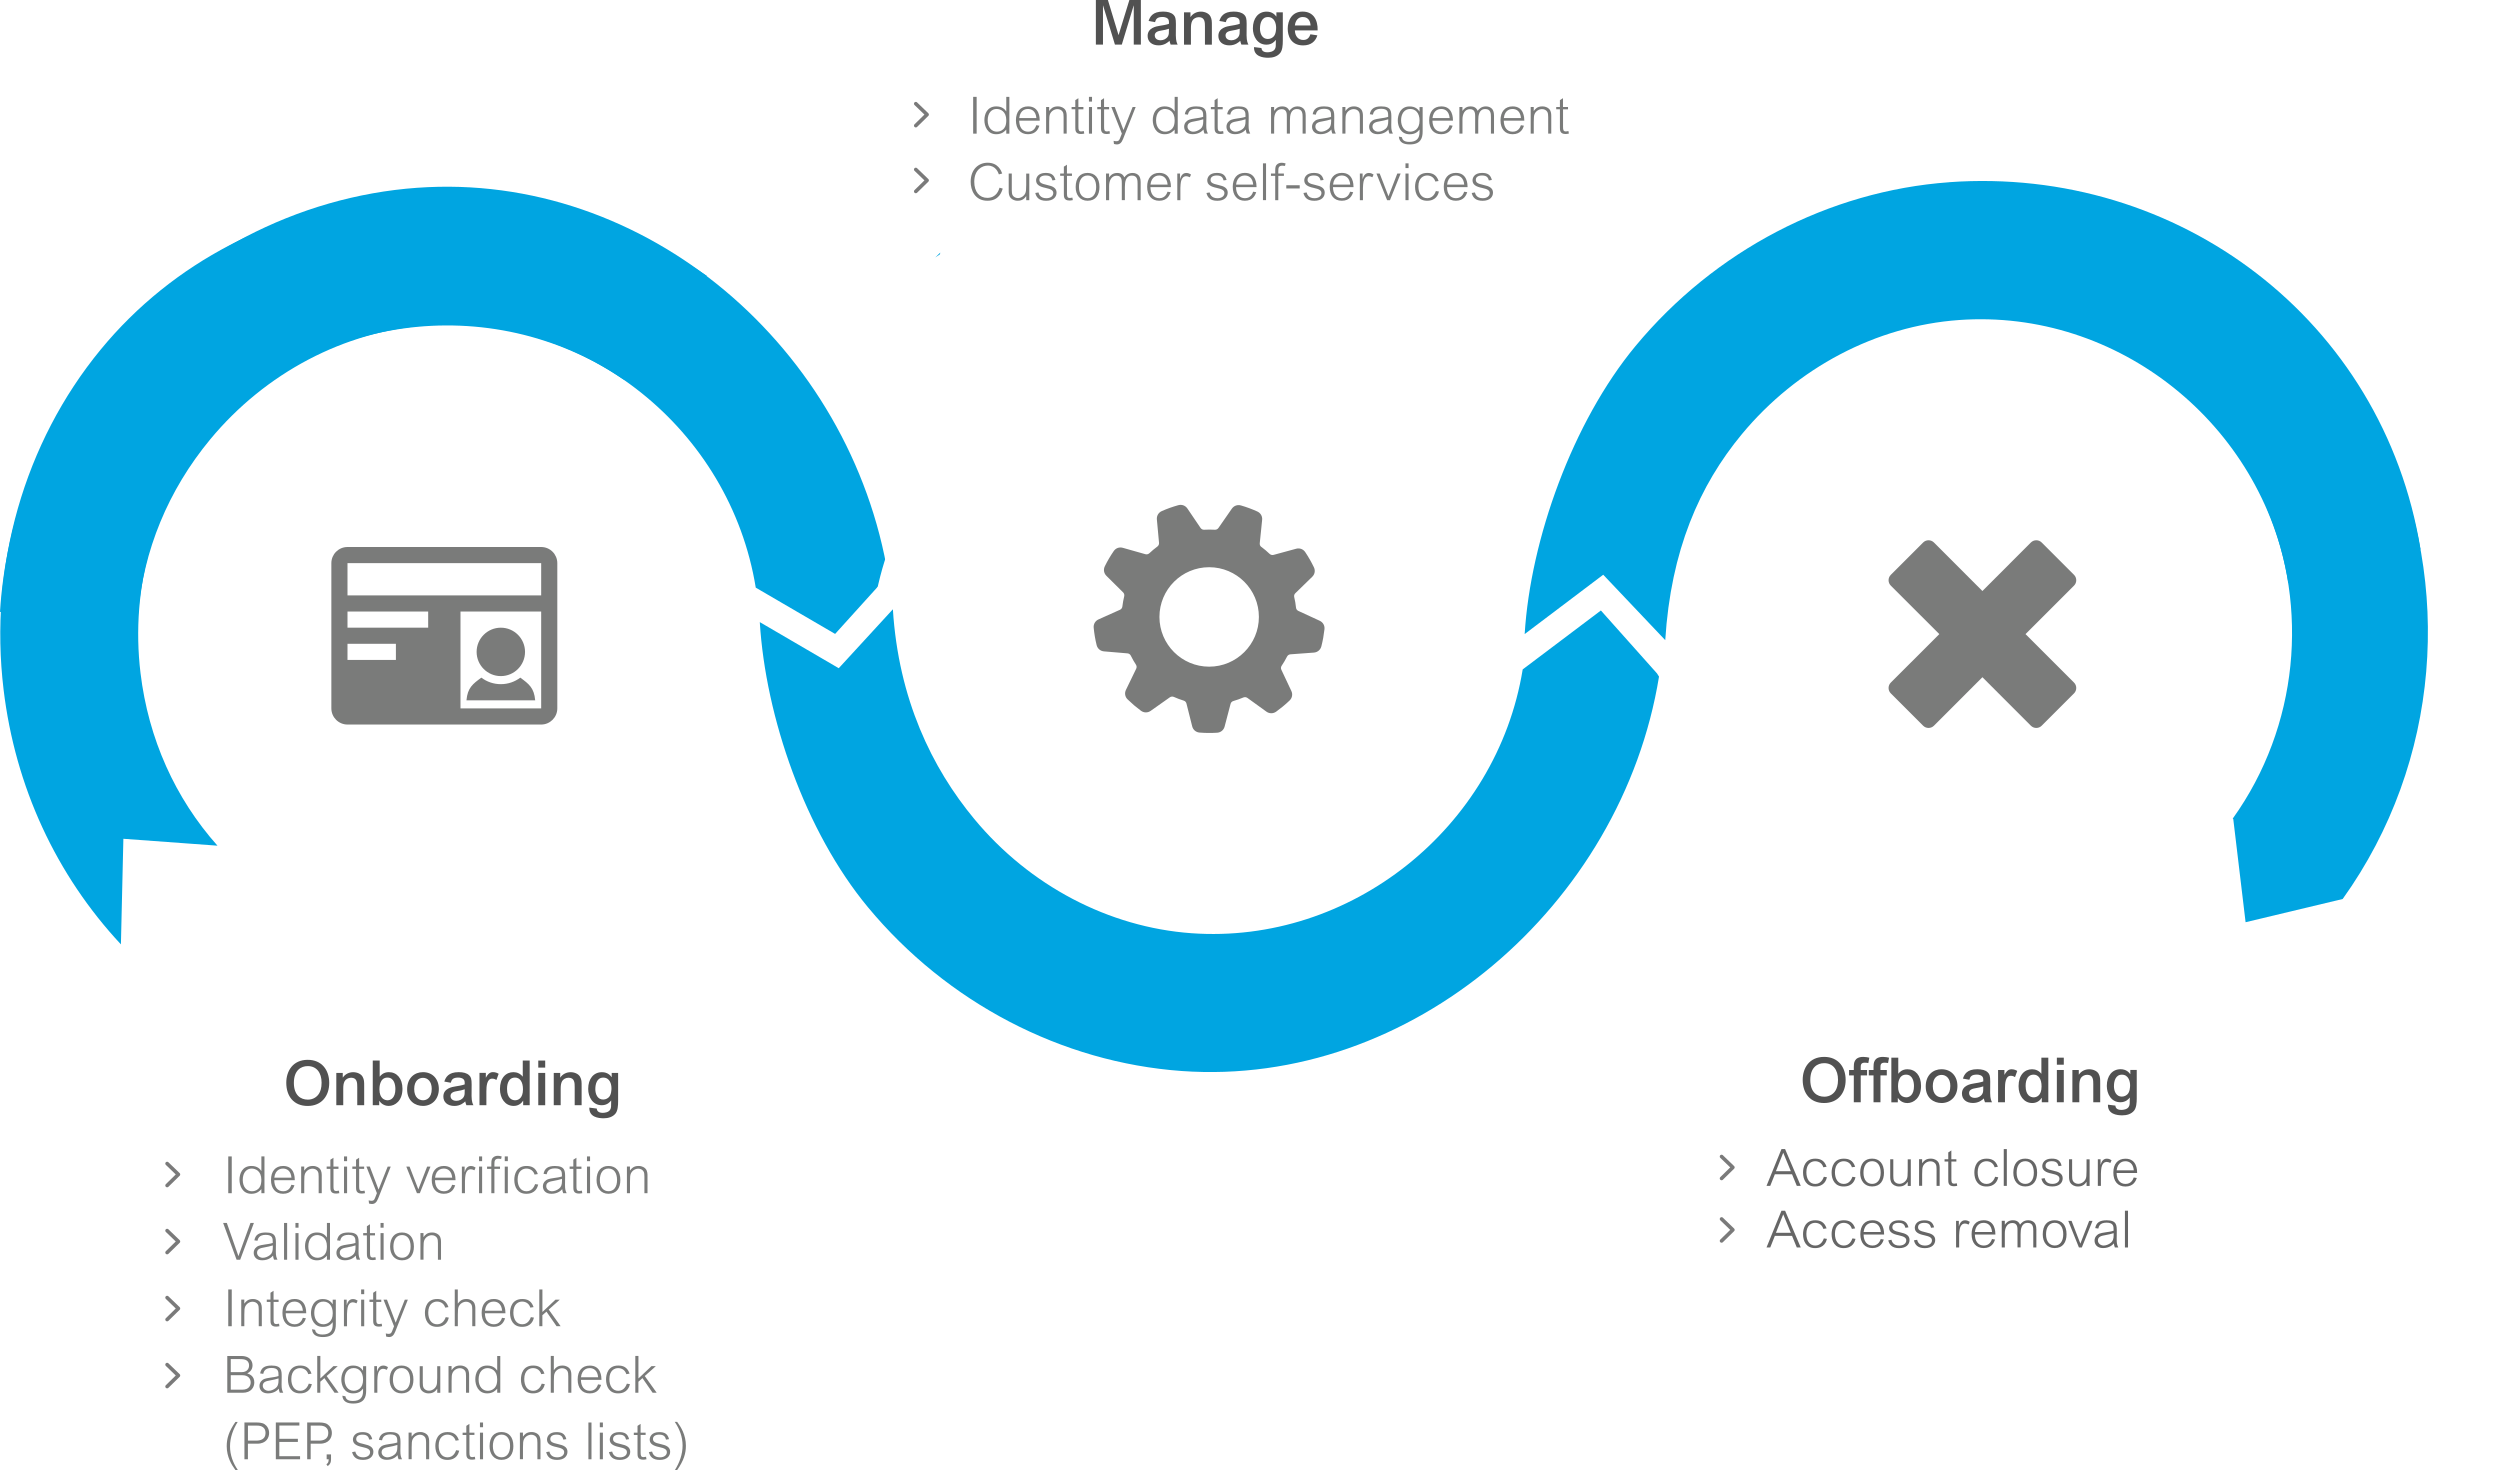 <?xml version="1.0" encoding="UTF-8"?>
<svg xmlns="http://www.w3.org/2000/svg" xmlns:xlink="http://www.w3.org/1999/xlink" id="Icons" viewBox="0 0 681.67 400.84">
  <defs>
    <filter id="drop-shadow-1" filterUnits="userSpaceOnUse">
      <feOffset dx="14.02" dy="9.81"></feOffset>
      <feGaussianBlur result="blur" stdDeviation="14.02"></feGaussianBlur>
      <feFlood flood-color="#000" flood-opacity=".31"></feFlood>
      <feComposite in2="blur" operator="in"></feComposite>
      <feComposite in="SourceGraphic"></feComposite>
    </filter>
    <filter id="drop-shadow-2" filterUnits="userSpaceOnUse">
      <feOffset dx="14.02" dy="9.81"></feOffset>
      <feGaussianBlur result="blur-2" stdDeviation="14.02"></feGaussianBlur>
      <feFlood flood-color="#000" flood-opacity=".31"></feFlood>
      <feComposite in2="blur-2" operator="in"></feComposite>
      <feComposite in="SourceGraphic"></feComposite>
    </filter>
    <filter id="drop-shadow-3" filterUnits="userSpaceOnUse">
      <feOffset dx="-7.01" dy="9.81"></feOffset>
      <feGaussianBlur result="blur-3" stdDeviation="9.81"></feGaussianBlur>
      <feFlood flood-color="#000" flood-opacity=".35"></feFlood>
      <feComposite in2="blur-3" operator="in"></feComposite>
      <feComposite in="SourceGraphic"></feComposite>
    </filter>
  </defs>
  <circle cx="121.16" cy="173.35" r="84.71" transform="translate(-26.2 21.65) rotate(-9.22)" fill="#fff" filter="url(#drop-shadow-1)" stroke-width="0"></circle>
  <circle cx="540.54" cy="172.89" r="84.71" fill="#fff" filter="url(#drop-shadow-2)" stroke-width="0"></circle>
  <path d="M608.79,223.21l.15.11,3.36,28.14,26.47-6.33h0s0,0,0,0c26.83-37.45,30.01-86.03,11.72-125.46l-32.35,19.01c11.38,26.86,8.72,59.31-9.35,84.53Z" fill="#00a5e1" stroke-width="0"></path>
  <path d="M113.76,51.2c-32.72,2.35-63.83,18.6-85.37,44.59C11.31,116.39,1.58,141.06,0,166.85l37.64.57c1.44-17.25,8.18-33.74,19.7-47.64,15.03-18.13,36.58-29.46,59.12-31.08,43.22-3.11,82.58,28.31,89.61,71.53h0l21.64,12.62,14.4-15.93-1.85.33s1.96,0,1.96,0c-10.13-62.24-66.01-110.54-128.45-106.05Z" fill="#00a5e1" stroke-width="0"></path>
  <path d="M27.41,95.37C6.59,120.72-3.05,154.47.97,187.98c3.18,26.58,14.37,50.62,32,69.52l.67-28.79,25.66,1.88c-11.52-12.92-18.84-29.16-20.99-47.09-2.8-23.38,3.82-46.81,18.16-64.27,27.5-33.48,77.39-40.39,113.57-15.74h0l24.05-7-1.64-21.41-1.04,1.57s1.35-1.42,1.35-1.42c-52.11-35.51-125.62-28.24-165.35,20.14Z" fill="#00a5e1" stroke-width="0"></path>
  <path d="M255.01,70.21s.82-.56,1.3-.89l.06-.44-1.36,1.33Z" fill="#00a5e1" stroke-width="0"></path>
  <circle cx="329.69" cy="168.74" r="85.37" fill="#fff" filter="url(#drop-shadow-3)" stroke-width="0"></circle>
  <path d="M322.19,292.03c-32.78-2.36-63.96-18.64-85.54-44.67-17.12-20.65-27.9-51.89-29.48-77.73l21.53,12.57,14.76-16.07c1.53,24.49,10.65,43.26,22.2,57.19,15.06,18.17,36.65,29.52,59.23,31.14,43.3,3.11,83.25-28.63,90.3-71.93h0l21.32-16.07,15.3,17.16.55.87s0,0,0,0c-10.15,62.37-67.59,112.04-130.16,107.54Z" fill="#00a5e1" stroke-width="0"></path>
  <path d="M531.49,49.69c-32.78,2.36-63.96,18.64-85.54,44.67-17.12,20.65-28.64,52.69-30.22,78.53l21.42-16.18,16.91,17.84c1.53-24.49,9.34-42.23,20.88-56.15,15.06-18.17,36.65-29.52,59.23-31.14,43.3-3.11,82.74,28.37,89.79,71.67l.18-.03,22.48,17.37,11.1-21.65h0s2.27-4.93,2.27-4.93c-10.15-62.37-65.95-104.51-128.52-100.01Z" fill="#00a5e1" stroke-width="0"></path>
  <g>
    <path d="M83.92,288.98c3.76,0,5.85,2.72,5.85,6.29s-2.09,6.29-5.88,6.29-5.83-2.65-5.83-6.32c0-3.18,1.77-6.26,5.86-6.26ZM83.92,299.84c1.58,0,2.63-.87,3.14-1.77.27-.49.63-1.33.63-2.84,0-2.75-1.38-4.54-3.77-4.54-1.85,0-3.79,1.14-3.79,4.57s1.9,4.57,3.79,4.57Z" fill="#515151" stroke-width="0"></path>
    <path d="M91.73,292.55h1.73v1.26h.03c.61-.93,1.68-1.46,2.82-1.46,1.04,0,2.14.46,2.57,1.26s.42,1.39.42,2.6v5.15h-1.89v-4.95c0-1.09,0-2.55-1.67-2.55-.78,0-1.51.44-1.79.99s-.36,1.14-.36,2.07v4.44h-1.89v-8.81Z" fill="#515151" stroke-width="0"></path>
    <path d="M101.64,301.35v-12.17h1.89v4.37h.03c.22-.31.97-1.21,2.46-1.21,2.18,0,3.72,1.7,3.72,4.54,0,3.26-2.01,4.67-3.74,4.67-.58,0-1.77-.17-2.57-1.39h-.03v1.19h-1.77ZM105.67,300.01c.93,0,2.14-.68,2.14-3.06,0-1.11-.31-3.13-2.16-3.13-1.1,0-1.65.7-1.92,1.45s-.27,1.55-.27,1.75c0,2.58,1.5,2.99,2.21,2.99Z" fill="#515151" stroke-width="0"></path>
    <path d="M115.34,292.34c2.58,0,4.32,1.85,4.32,4.59s-1.82,4.62-4.33,4.62c-2.11,0-4.32-1.33-4.32-4.5s2.07-4.71,4.33-4.71ZM115.34,300.01c.85,0,2.38-.51,2.38-3.11,0-2.06-1.14-3.01-2.38-3.01-1.07,0-2.4.71-2.4,3.06s1.36,3.06,2.4,3.06Z" fill="#515151" stroke-width="0"></path>
    <path d="M121.15,294.91c.39-1.16,1.09-2.57,3.93-2.57,1.24,0,2.21.24,2.86.87.48.46.66.99.66,2.48l-.02,3.15c.02,1.6.32,2.16.51,2.52h-1.92c-.19-.48-.25-.75-.31-1.04-.39.37-1.36,1.24-2.96,1.24-1.87,0-3.01-1.04-3.01-2.57,0-2.24,2.4-2.62,3.35-2.77.61-.08,1.8-.29,2.46-.53.02-.25.02-.54-.02-.82-.14-.95-1.34-1.05-1.68-1.05-1.53,0-1.85.56-2.09,1.41l-1.77-.32ZM124.62,297.51c-.68.12-1.78.31-1.78,1.34,0,.49.32,1.31,1.6,1.31.8,0,1.58-.37,1.99-1.05.29-.49.29-.95.29-2.09-.58.22-1.38.37-2.09.49Z" fill="#515151" stroke-width="0"></path>
    <path d="M132.63,301.35h-1.89v-8.81h1.73v1.29h.03c.31-.6.87-1.5,1.89-1.5.76,0,1.26.27,1.58.46l-.61,1.68c-.24-.14-.59-.36-1.16-.36-1.44,0-1.58,2.07-1.58,3.5v3.72Z" fill="#515151" stroke-width="0"></path>
    <path d="M144.42,301.35h-1.77v-1.21h-.03c-.88,1.41-2.29,1.41-2.58,1.41-2.28,0-3.72-2.06-3.72-4.59,0-3.04,1.61-4.62,3.69-4.62.99,0,1.92.44,2.5,1.21h.03v-4.37h1.89v12.17ZM138.25,296.92c0,2.67,1.46,3.09,2.19,3.09s2.16-.39,2.16-2.99c0-2.04-.85-3.2-2.16-3.2-2.19,0-2.19,2.62-2.19,3.09Z" fill="#515151" stroke-width="0"></path>
    <path d="M146.77,289.18h1.89v1.92h-1.89v-1.92ZM146.77,292.55h1.89v8.81h-1.89v-8.81Z" fill="#515151" stroke-width="0"></path>
    <path d="M151.02,292.55h1.73v1.26h.03c.61-.93,1.68-1.46,2.82-1.46,1.04,0,2.14.46,2.57,1.26s.42,1.39.42,2.6v5.15h-1.89v-4.95c0-1.09,0-2.55-1.67-2.55-.78,0-1.51.44-1.79.99s-.36,1.14-.36,2.07v4.44h-1.89v-8.81Z" fill="#515151" stroke-width="0"></path>
    <path d="M162.71,302.27c.05.37.19,1.17,1.65,1.17.46,0,1.61-.12,2.02-.88.27-.49.27-.78.27-2.48h-.03c-.27.36-1.02,1.28-2.55,1.28-2.48,0-3.69-2.28-3.69-4.45,0-2.74,1.46-4.56,3.76-4.56,1.58,0,2.33.94,2.62,1.34h.03v-1.14h1.75v7.75c0,1.22-.1,2.58-.73,3.35-.76.93-1.99,1.27-3.21,1.27-1.46,0-4.01-.32-3.91-2.91l2.02.26ZM162.32,296.9c0,1.53.65,2.91,2.16,2.91.78,0,1.31-.41,1.55-.66.66-.64.7-2.02.7-2.4,0-1.1-.42-2.92-2.24-2.92-1.72,0-2.16,1.75-2.16,3.08Z" fill="#515151" stroke-width="0"></path>
  </g>
  <g>
    <path d="M266.3,26.41v10.03h-.95v-10.03h.95Z" fill="#7a7b7a" stroke-width="0"></path>
    <path d="M274.38,26.41h.84v10.03h-.84v-1.11c-.41.45-1.15,1.27-2.73,1.27-2.44,0-3.24-2.2-3.24-3.85s.76-3.74,3.25-3.74c1.69,0,2.37.88,2.69,1.35h.03v-3.95ZM271.79,35.9c.48,0,1.15-.11,1.74-.64.36-.32.85-.92.85-2.48,0-2.44-1.61-3.07-2.65-3.07-1.25,0-2.42.97-2.42,3.11,0,2.02,1.18,3.08,2.48,3.08Z" fill="#7a7b7a" stroke-width="0"></path>
    <path d="M277.9,32.91c.03,1.75.83,3,2.44,3s2.06-1.3,2.23-1.77l.84.14c-.25.7-.83,2.32-3.11,2.32-2.09,0-3.29-1.47-3.29-3.79s1.18-3.8,3.31-3.8c3.15,0,3.17,3.17,3.18,3.89h-5.59ZM282.59,32.2c-.17-1.93-1.27-2.49-2.31-2.49-.43,0-2.09.11-2.37,2.49h4.68Z" fill="#7a7b7a" stroke-width="0"></path>
    <path d="M286.07,29.18v1.06h.03c.39-.53.94-1.23,2.31-1.23,1.09,0,1.68.5,1.92.77.53.6.52,1.49.52,1.92v4.73h-.84v-4.51c0-.59-.03-1.12-.28-1.48-.29-.44-.81-.69-1.4-.69-.78,0-1.62.48-2,1.29-.21.45-.25,1.01-.25,2.24v3.15h-.84v-7.26h.84Z" fill="#7a7b7a" stroke-width="0"></path>
    <path d="M294.05,29.18h1.36v.63h-1.36v4.76c0,.9.1,1.27.81,1.27.11,0,.24-.01.67-.1l.11.69c-.45.08-.64.11-.9.11-1.57,0-1.54-1.05-1.54-1.86v-4.88h-1.01v-.63h1.01v-1.86l.84-.54v2.41Z" fill="#7a7b7a" stroke-width="0"></path>
    <path d="M297.76,26.41v1.29h-.84v-1.29h.84ZM297.76,29.18v7.26h-.84v-7.26h.84Z" fill="#7a7b7a" stroke-width="0"></path>
    <path d="M301.05,29.18h1.36v.63h-1.36v4.76c0,.9.1,1.27.81,1.27.11,0,.24-.01.67-.1l.11.69c-.45.08-.64.11-.9.11-1.57,0-1.54-1.05-1.54-1.86v-4.88h-1.01v-.63h1.01v-1.86l.84-.54v2.41Z" fill="#7a7b7a" stroke-width="0"></path>
    <path d="M303.96,29.18l2.38,6.28,2.49-6.28h.83l-3.43,8.7c-.43,1.11-.97,1.5-1.68,1.5-.17,0-.34-.01-.81-.12l-.1-.86c.46.1.62.11.77.11.56,0,.74-.2.98-.8l.5-1.28-2.87-7.26h.94Z" fill="#7a7b7a" stroke-width="0"></path>
    <path d="M320.29,26.41h.84v10.03h-.84v-1.11c-.41.45-1.15,1.27-2.73,1.27-2.44,0-3.24-2.2-3.24-3.85s.76-3.74,3.25-3.74c1.69,0,2.37.88,2.69,1.35h.03v-3.95ZM317.7,35.9c.48,0,1.15-.11,1.74-.64.36-.32.85-.92.85-2.48,0-2.44-1.61-3.07-2.65-3.07-1.25,0-2.42.97-2.42,3.11,0,2.02,1.18,3.08,2.48,3.08Z" fill="#7a7b7a" stroke-width="0"></path>
    <path d="M323.06,31.15c.28-1.51,1.22-2.14,3.12-2.14,2.75,0,2.76,1.37,2.76,3.08,0,.15-.03,1.74-.03,2.04,0,1.29.13,1.62.45,2.3h-.94c-.17-.43-.21-.62-.27-1.11-.32.35-1.18,1.27-2.96,1.27-1.67,0-2.31-1.05-2.31-2.02,0-.48.13-1.11.81-1.62.27-.21.6-.43,2.21-.66.73-.1,1.5-.2,2.17-.43v-.25c0-.9,0-1.95-1.9-1.95s-2.13,1.08-2.26,1.61l-.87-.13ZM328.09,32.53c-.6.22-1.61.42-2.31.55-.95.17-1.99.35-1.99,1.44,0,.83.76,1.39,1.58,1.39.59,0,1.36-.27,1.96-.76.52-.42.76-1,.76-2.14v-.48Z" fill="#7a7b7a" stroke-width="0"></path>
    <path d="M332.03,29.18h1.36v.63h-1.36v4.76c0,.9.1,1.27.81,1.27.11,0,.24-.01.67-.1l.11.69c-.45.08-.64.11-.9.11-1.57,0-1.54-1.05-1.54-1.86v-4.88h-1.01v-.63h1.01v-1.86l.84-.54v2.41Z" fill="#7a7b7a" stroke-width="0"></path>
    <path d="M334.6,31.15c.28-1.51,1.22-2.14,3.12-2.14,2.75,0,2.76,1.37,2.76,3.08,0,.15-.03,1.74-.03,2.04,0,1.29.13,1.62.45,2.3h-.94c-.17-.43-.21-.62-.27-1.11-.32.35-1.18,1.27-2.96,1.27-1.67,0-2.31-1.05-2.31-2.02,0-.48.13-1.11.81-1.62.27-.21.6-.43,2.21-.66.73-.1,1.5-.2,2.17-.43v-.25c0-.9,0-1.95-1.9-1.95s-2.13,1.08-2.26,1.61l-.87-.13ZM339.62,32.53c-.6.22-1.61.42-2.31.55-.95.17-1.99.35-1.99,1.44,0,.83.76,1.39,1.58,1.39.59,0,1.36-.27,1.96-.76.52-.42.76-1,.76-2.14v-.48Z" fill="#7a7b7a" stroke-width="0"></path>
    <path d="M347.41,29.18v1.04h.03c.27-.41.87-1.21,2.19-1.21,1.39,0,1.76.84,1.93,1.21.38-.48.98-1.21,2.27-1.21.8,0,1.34.34,1.64.66.25.27.55.8.55,1.82v4.94h-.84v-4.51c0-.9-.03-2.19-1.53-2.19-1.71,0-1.93,1.7-1.93,3.12v3.57h-.84v-4.59c0-.76.03-2.07-1.41-2.07s-2.05,1.36-2.05,2.8v3.87h-.84v-7.26h.84Z" fill="#7a7b7a" stroke-width="0"></path>
    <path d="M357.93,31.15c.28-1.51,1.22-2.14,3.12-2.14,2.75,0,2.76,1.37,2.76,3.08,0,.15-.03,1.74-.03,2.04,0,1.29.13,1.62.45,2.3h-.94c-.17-.43-.21-.62-.27-1.11-.32.35-1.18,1.27-2.96,1.27-1.67,0-2.31-1.05-2.31-2.02,0-.48.13-1.11.81-1.62.27-.21.6-.43,2.21-.66.73-.1,1.5-.2,2.17-.43v-.25c0-.9,0-1.95-1.9-1.95s-2.13,1.08-2.26,1.61l-.87-.13ZM362.96,32.53c-.6.22-1.61.42-2.31.55-.95.17-1.99.35-1.99,1.44,0,.83.76,1.39,1.58,1.39.59,0,1.36-.27,1.96-.76.52-.42.76-1,.76-2.14v-.48Z" fill="#7a7b7a" stroke-width="0"></path>
    <path d="M366.85,29.18v1.06h.03c.39-.53.94-1.23,2.31-1.23,1.09,0,1.68.5,1.92.77.53.6.52,1.49.52,1.92v4.73h-.84v-4.51c0-.59-.03-1.12-.28-1.48-.29-.44-.81-.69-1.4-.69-.78,0-1.62.48-2,1.29-.21.45-.25,1.01-.25,2.24v3.15h-.84v-7.26h.84Z" fill="#7a7b7a" stroke-width="0"></path>
    <path d="M373.5,31.15c.28-1.51,1.22-2.14,3.12-2.14,2.75,0,2.76,1.37,2.76,3.08,0,.15-.03,1.74-.03,2.04,0,1.29.13,1.62.45,2.3h-.94c-.17-.43-.21-.62-.27-1.11-.32.35-1.18,1.27-2.96,1.27-1.67,0-2.31-1.05-2.31-2.02,0-.48.13-1.11.81-1.62.27-.21.6-.43,2.21-.66.73-.1,1.5-.2,2.17-.43v-.25c0-.9,0-1.95-1.9-1.95s-2.13,1.08-2.26,1.61l-.87-.13ZM378.53,32.53c-.6.22-1.61.42-2.31.55-.95.17-1.99.35-1.99,1.44,0,.83.76,1.39,1.58,1.39.59,0,1.36-.27,1.96-.76.52-.42.76-1,.76-2.14v-.48Z" fill="#7a7b7a" stroke-width="0"></path>
    <path d="M387.91,29.18v6.68c0,1.77-.5,3.52-3.52,3.52-1.57,0-2.86-.48-2.97-2.14l.83.17c.1.43.27,1.28,2.02,1.28,2.02,0,2.79-1.01,2.79-2.65v-.7h-.03c-.38.49-1.02,1.27-2.68,1.27-2.45,0-3.22-2.21-3.22-3.77,0-1.33.59-3.82,3.22-3.82,1.74,0,2.41.95,2.68,1.39h.03v-1.22h.85ZM384.52,29.71c-1.69,0-2.49,1.44-2.49,3.08s.84,3.11,2.48,3.11c.99,0,2.56-.59,2.56-3.01,0-2.13-1.15-3.18-2.55-3.18Z" fill="#7a7b7a" stroke-width="0"></path>
    <path d="M390.58,32.91c.03,1.75.83,3,2.44,3s2.06-1.3,2.23-1.77l.84.14c-.25.7-.83,2.32-3.11,2.32-2.09,0-3.29-1.47-3.29-3.79s1.18-3.8,3.31-3.8c3.15,0,3.17,3.17,3.18,3.89h-5.59ZM395.27,32.2c-.17-1.93-1.27-2.49-2.31-2.49-.43,0-2.09.11-2.37,2.49h4.68Z" fill="#7a7b7a" stroke-width="0"></path>
    <path d="M398.76,29.18v1.04h.03c.27-.41.87-1.21,2.19-1.21,1.39,0,1.76.84,1.93,1.21.38-.48.98-1.21,2.27-1.21.8,0,1.34.34,1.64.66.25.27.55.8.55,1.82v4.94h-.84v-4.51c0-.9-.03-2.19-1.53-2.19-1.71,0-1.93,1.7-1.93,3.12v3.57h-.84v-4.59c0-.76.03-2.07-1.41-2.07s-2.05,1.36-2.05,2.8v3.87h-.84v-7.26h.84Z" fill="#7a7b7a" stroke-width="0"></path>
    <path d="M410.03,32.91c.03,1.75.83,3,2.44,3s2.06-1.3,2.23-1.77l.84.14c-.25.7-.83,2.32-3.11,2.32-2.09,0-3.29-1.47-3.29-3.79s1.18-3.8,3.31-3.8c3.15,0,3.17,3.17,3.18,3.89h-5.59ZM414.72,32.2c-.17-1.93-1.27-2.49-2.31-2.49-.43,0-2.09.11-2.37,2.49h4.68Z" fill="#7a7b7a" stroke-width="0"></path>
    <path d="M418.2,29.18v1.06h.03c.39-.53.94-1.23,2.31-1.23,1.09,0,1.68.5,1.92.77.53.6.52,1.49.52,1.92v4.73h-.84v-4.51c0-.59-.03-1.12-.28-1.48-.29-.44-.81-.69-1.4-.69-.78,0-1.62.48-2,1.29-.21.45-.25,1.01-.25,2.24v3.15h-.84v-7.26h.84Z" fill="#7a7b7a" stroke-width="0"></path>
    <path d="M426.19,29.18h1.36v.63h-1.36v4.76c0,.9.1,1.27.81,1.27.11,0,.24-.01.67-.1l.11.69c-.45.08-.64.11-.9.11-1.57,0-1.54-1.05-1.54-1.86v-4.88h-1.01v-.63h1.01v-1.86l.84-.54v2.41Z" fill="#7a7b7a" stroke-width="0"></path>
    <path d="M272.36,47.55c-.18-.5-.83-2.4-3.01-2.4-1.54,0-3.7,1.09-3.7,4.43,0,2.75,1.44,4.37,3.54,4.37,2.52,0,3.15-2.13,3.35-2.77l.87.24c-.28.92-1.01,3.32-4.16,3.32-3.49,0-4.58-2.96-4.58-5.17,0-3.5,2.25-5.2,4.61-5.2,2.91,0,3.73,2.23,3.99,2.94l-.91.24Z" fill="#7a7b7a" stroke-width="0"></path>
    <path d="M279.82,54.57v-1.08h-.03c-.39.55-.94,1.25-2.31,1.25-1.09,0-1.65-.52-1.89-.77-.56-.59-.55-1.5-.55-1.92v-4.73h.84v4.5c0,.59.03,1.13.28,1.5.29.42.81.69,1.4.69.78,0,1.62-.49,2-1.3.2-.43.25-1.01.25-2.24v-3.14h.84v7.26h-.84Z" fill="#7a7b7a" stroke-width="0"></path>
    <path d="M286.96,49.19c-.2-.64-.42-1.34-1.85-1.34-1.06,0-1.7.43-1.7,1.18,0,.67.36,1.04,2.16,1.42,1.47.31,2.52.8,2.52,2.07,0,1.18-.87,2.23-2.83,2.23s-2.69-.95-2.97-2.13l.87-.15c.11.41.42,1.58,2.13,1.58,1.23,0,1.9-.64,1.9-1.4,0-.71-.53-1.08-2.13-1.42-1.54-.32-2.55-.84-2.55-2.05,0-.71.49-2.03,2.58-2.03,1.43,0,2.31.42,2.69,1.92l-.83.13Z" fill="#7a7b7a" stroke-width="0"></path>
    <path d="M290.93,47.32h1.36v.63h-1.36v4.76c0,.9.1,1.27.81,1.27.11,0,.24-.01.67-.1l.11.69c-.45.08-.64.11-.9.11-1.57,0-1.54-1.05-1.54-1.86v-4.88h-1.01v-.63h1.01v-1.86l.84-.55v2.41Z" fill="#7a7b7a" stroke-width="0"></path>
    <path d="M296.54,54.74c-2.04,0-3.25-1.57-3.24-3.75.01-2.51,1.25-3.84,3.24-3.84s3.25,1.33,3.25,3.84c0,2.14-.99,3.75-3.25,3.75ZM296.57,47.85c-1.6,0-2.37,1.34-2.37,3.14,0,1.99.99,3.05,2.38,3.05s2.31-1.11,2.31-3.05-.85-3.14-2.33-3.14Z" fill="#7a7b7a" stroke-width="0"></path>
    <path d="M302.41,47.32v1.04h.03c.27-.41.87-1.2,2.19-1.2,1.39,0,1.76.84,1.93,1.2.38-.48.98-1.2,2.27-1.2.8,0,1.34.34,1.64.66.25.27.55.8.55,1.82v4.94h-.84v-4.51c0-.9-.03-2.19-1.53-2.19-1.71,0-1.93,1.7-1.93,3.12v3.57h-.84v-4.59c0-.76.03-2.07-1.41-2.07s-2.05,1.36-2.05,2.8v3.87h-.84v-7.26h.84Z" fill="#7a7b7a" stroke-width="0"></path>
    <path d="M313.68,51.04c.03,1.75.83,3,2.44,3s2.06-1.3,2.23-1.77l.84.14c-.25.7-.83,2.33-3.11,2.33-2.09,0-3.29-1.47-3.29-3.8s1.18-3.8,3.31-3.8c3.15,0,3.17,3.17,3.18,3.89h-5.59ZM318.37,50.34c-.17-1.93-1.27-2.49-2.31-2.49-.43,0-2.09.11-2.37,2.49h4.68Z" fill="#7a7b7a" stroke-width="0"></path>
    <path d="M321.76,47.32v1.46h.03c.15-.53.52-1.62,1.67-1.62.6,0,.98.24,1.29.43l-.32.74c-.46-.2-.69-.28-.98-.28-.27,0-.87.01-1.29.97-.13.27-.2.76-.25,1.22-.04.37-.06.84-.06,1.02v3.32h-.84v-7.26h.76Z" fill="#7a7b7a" stroke-width="0"></path>
    <path d="M333.63,49.19c-.2-.64-.42-1.34-1.85-1.34-1.06,0-1.7.43-1.7,1.18,0,.67.36,1.04,2.16,1.42,1.47.31,2.52.8,2.52,2.07,0,1.18-.87,2.23-2.83,2.23s-2.69-.95-2.97-2.13l.87-.15c.11.41.42,1.58,2.13,1.58,1.23,0,1.9-.64,1.9-1.4,0-.71-.53-1.08-2.13-1.42-1.54-.32-2.55-.84-2.55-2.05,0-.71.49-2.03,2.58-2.03,1.43,0,2.31.42,2.69,1.92l-.83.13Z" fill="#7a7b7a" stroke-width="0"></path>
    <path d="M337.02,51.04c.03,1.75.83,3,2.44,3s2.06-1.3,2.23-1.77l.84.14c-.25.7-.83,2.33-3.11,2.33-2.09,0-3.29-1.47-3.29-3.8s1.18-3.8,3.31-3.8c3.15,0,3.17,3.17,3.18,3.89h-5.59ZM341.71,50.34c-.17-1.93-1.27-2.49-2.31-2.49-.43,0-2.09.11-2.37,2.49h4.68Z" fill="#7a7b7a" stroke-width="0"></path>
    <path d="M345.21,44.54v10.03h-.84v-10.03h.84Z" fill="#7a7b7a" stroke-width="0"></path>
    <path d="M347.71,47.32v-.77c0-.99.14-1.33.39-1.61.34-.38.83-.56,1.37-.56.27,0,.48.03,1.06.17l-.15.69c-.42-.06-.56-.07-.71-.07-1.04,0-1.12.63-1.12,1.51v.64h1.53v.63h-1.53v6.63h-.84v-6.63h-1.16v-.63h1.16Z" fill="#7a7b7a" stroke-width="0"></path>
    <path d="M354.39,50.51v.88h-3.66v-.88h3.66Z" fill="#7a7b7a" stroke-width="0"></path>
    <path d="M360.08,49.19c-.2-.64-.42-1.34-1.85-1.34-1.06,0-1.7.43-1.7,1.18,0,.67.36,1.04,2.16,1.42,1.47.31,2.52.8,2.52,2.07,0,1.18-.87,2.23-2.83,2.23s-2.69-.95-2.97-2.13l.87-.15c.11.41.42,1.58,2.13,1.58,1.23,0,1.9-.64,1.9-1.4,0-.71-.53-1.08-2.13-1.42-1.54-.32-2.55-.84-2.55-2.05,0-.71.49-2.03,2.58-2.03,1.43,0,2.31.42,2.69,1.92l-.83.13Z" fill="#7a7b7a" stroke-width="0"></path>
    <path d="M363.46,51.04c.03,1.75.83,3,2.44,3s2.06-1.3,2.23-1.77l.84.14c-.25.7-.83,2.33-3.11,2.33-2.09,0-3.29-1.47-3.29-3.8s1.18-3.8,3.31-3.8c3.15,0,3.17,3.17,3.18,3.89h-5.59ZM368.16,50.34c-.17-1.93-1.27-2.49-2.31-2.49-.43,0-2.09.11-2.37,2.49h4.68Z" fill="#7a7b7a" stroke-width="0"></path>
    <path d="M371.54,47.32v1.46h.03c.15-.53.52-1.62,1.67-1.62.6,0,.98.24,1.29.43l-.32.74c-.46-.2-.69-.28-.98-.28-.27,0-.87.01-1.29.97-.13.27-.2.76-.25,1.22-.04.37-.06.84-.06,1.02v3.32h-.84v-7.26h.76Z" fill="#7a7b7a" stroke-width="0"></path>
    <path d="M376.2,47.32l2.4,6.21,2.4-6.21h.91l-2.91,7.26h-.78l-2.91-7.26h.91Z" fill="#7a7b7a" stroke-width="0"></path>
    <path d="M384.07,44.54v1.29h-.84v-1.29h.84ZM384.07,47.32v7.26h-.84v-7.26h.84Z" fill="#7a7b7a" stroke-width="0"></path>
    <path d="M391.37,49.5c-.31-1.05-1.15-1.65-2.24-1.65-.9,0-2.38.56-2.38,3,0,1.83.84,3.19,2.42,3.19s2.14-1.39,2.35-1.95l.84.13c-.17.7-.7,2.52-3.24,2.52-2.37,0-3.28-1.83-3.28-3.81,0-1.47.57-3.78,3.32-3.78,1.27,0,2.49.38,3.1,2.21l-.9.14Z" fill="#7a7b7a" stroke-width="0"></path>
    <path d="M394.56,51.04c.03,1.75.83,3,2.44,3s2.06-1.3,2.23-1.77l.84.14c-.25.7-.83,2.33-3.11,2.33-2.09,0-3.29-1.47-3.29-3.8s1.18-3.8,3.31-3.8c3.15,0,3.17,3.17,3.18,3.89h-5.59ZM399.25,50.34c-.17-1.93-1.27-2.49-2.31-2.49-.43,0-2.09.11-2.37,2.49h4.68Z" fill="#7a7b7a" stroke-width="0"></path>
    <path d="M405.96,49.19c-.2-.64-.42-1.34-1.85-1.34-1.06,0-1.7.43-1.7,1.18,0,.67.36,1.04,2.16,1.42,1.47.31,2.52.8,2.52,2.07,0,1.18-.87,2.23-2.83,2.23s-2.69-.95-2.97-2.13l.87-.15c.11.41.42,1.58,2.13,1.58,1.23,0,1.9-.64,1.9-1.4,0-.71-.53-1.08-2.13-1.42-1.54-.32-2.55-.84-2.55-2.05,0-.71.49-2.03,2.58-2.03,1.43,0,2.31.42,2.69,1.92l-.83.13Z" fill="#7a7b7a" stroke-width="0"></path>
  </g>
  <g>
    <path d="M311.08,0v12.17h-1.94V1.51h-.03l-3.23,10.66h-1.87l-3.23-10.66h-.03v10.66h-1.94V0h3.28l2.89,9.54h.03l2.94-9.54h3.13Z" fill="#515151" stroke-width="0"></path>
    <path d="M313.18,5.73c.39-1.16,1.09-2.57,3.93-2.57,1.24,0,2.21.24,2.86.87.48.46.66.99.66,2.48l-.02,3.14c.02,1.6.32,2.16.51,2.52h-1.92c-.19-.48-.25-.75-.31-1.04-.39.37-1.36,1.24-2.96,1.24-1.87,0-3.01-1.04-3.01-2.57,0-2.24,2.4-2.62,3.35-2.77.61-.09,1.8-.29,2.46-.53.02-.26.02-.54-.02-.82-.14-.95-1.34-1.05-1.68-1.05-1.53,0-1.85.56-2.09,1.41l-1.77-.32ZM316.64,8.33c-.68.12-1.78.31-1.78,1.34,0,.49.32,1.31,1.6,1.31.8,0,1.58-.38,1.99-1.05.29-.49.29-.95.29-2.09-.58.22-1.38.37-2.09.49Z" fill="#515151" stroke-width="0"></path>
    <path d="M322.87,3.37h1.73v1.26h.03c.61-.94,1.68-1.46,2.82-1.46,1.04,0,2.14.46,2.57,1.26.42.8.42,1.39.42,2.6v5.15h-1.89v-4.95c0-1.09,0-2.55-1.67-2.55-.78,0-1.51.44-1.79.99-.27.54-.36,1.14-.36,2.07v4.44h-1.89V3.37Z" fill="#515151" stroke-width="0"></path>
    <path d="M332.47,5.73c.39-1.16,1.09-2.57,3.93-2.57,1.24,0,2.21.24,2.86.87.48.46.66.99.66,2.48l-.02,3.14c.02,1.6.32,2.16.51,2.52h-1.92c-.19-.48-.25-.75-.31-1.04-.39.37-1.36,1.24-2.96,1.24-1.87,0-3.01-1.04-3.01-2.57,0-2.24,2.4-2.62,3.35-2.77.61-.09,1.8-.29,2.46-.53.02-.26.02-.54-.02-.82-.14-.95-1.34-1.05-1.68-1.05-1.53,0-1.85.56-2.09,1.41l-1.77-.32ZM335.94,8.33c-.68.12-1.78.31-1.78,1.34,0,.49.32,1.31,1.6,1.31.8,0,1.58-.38,1.99-1.05.29-.49.29-.95.29-2.09-.58.22-1.38.37-2.09.49Z" fill="#515151" stroke-width="0"></path>
    <path d="M343.95,13.09c.05.37.19,1.17,1.65,1.17.46,0,1.61-.12,2.02-.88.27-.49.27-.78.27-2.48h-.03c-.27.36-1.02,1.28-2.55,1.28-2.48,0-3.69-2.28-3.69-4.45,0-2.74,1.46-4.56,3.76-4.56,1.58,0,2.33.94,2.62,1.34h.03v-1.14h1.75v7.75c0,1.22-.1,2.58-.73,3.35-.76.93-1.99,1.28-3.21,1.28-1.46,0-4.01-.32-3.91-2.91l2.02.25ZM343.55,7.72c0,1.53.65,2.91,2.16,2.91.78,0,1.31-.41,1.55-.66.66-.65.7-2.02.7-2.4,0-1.1-.42-2.92-2.24-2.92-1.72,0-2.16,1.75-2.16,3.08Z" fill="#515151" stroke-width="0"></path>
    <path d="M353.07,8.3c.05,1.51.88,2.6,2.31,2.6,1.33,0,1.73-.99,1.92-1.55l1.9.29c-.48,1.6-1.7,2.74-3.88,2.74-3.43,0-4.2-2.74-4.2-4.56,0-2.24,1.14-4.66,4.05-4.66s4.18,2.21,4.11,5.13h-6.22ZM357.36,6.95c-.05-.78-.36-2.31-2.11-2.31-1.87,0-2.14,1.92-2.18,2.31h4.28Z" fill="#515151" stroke-width="0"></path>
  </g>
  <g>
    <path d="M497.4,288.18c3.76,0,5.85,2.72,5.85,6.29s-2.09,6.29-5.88,6.29-5.83-2.65-5.83-6.32c0-3.18,1.77-6.26,5.86-6.26ZM497.4,299.04c1.58,0,2.63-.87,3.14-1.77.27-.49.63-1.33.63-2.84,0-2.75-1.38-4.54-3.77-4.54-1.85,0-3.79,1.14-3.79,4.57s1.9,4.57,3.79,4.57Z" fill="#515151" stroke-width="0"></path>
    <path d="M509.09,291.75v1.48h-1.73v7.33h-1.89v-7.33h-1.29v-1.48h1.29v-.82c0-.93.02-2.75,2.58-2.75.68,0,1.24.12,1.65.22l-.27,1.46c-.46-.1-.85-.1-1-.1-1.07,0-1.07.71-1.07,1.26v.73h1.73Z" fill="#515151" stroke-width="0"></path>
    <path d="M514.47,291.75v1.48h-1.73v7.33h-1.89v-7.33h-1.29v-1.48h1.29v-.82c0-.93.02-2.75,2.58-2.75.68,0,1.24.12,1.65.22l-.27,1.46c-.46-.1-.85-.1-1-.1-1.07,0-1.07.71-1.07,1.26v.73h1.73Z" fill="#515151" stroke-width="0"></path>
    <path d="M515.71,300.56v-12.17h1.89v4.37h.03c.22-.31.97-1.21,2.46-1.21,2.18,0,3.72,1.7,3.72,4.54,0,3.26-2.01,4.68-3.74,4.68-.58,0-1.77-.17-2.57-1.39h-.03v1.19h-1.77ZM519.74,299.21c.94,0,2.14-.68,2.14-3.06,0-1.1-.31-3.13-2.16-3.13-1.11,0-1.65.7-1.92,1.44s-.27,1.55-.27,1.75c0,2.58,1.5,2.99,2.21,2.99Z" fill="#515151" stroke-width="0"></path>
    <path d="M529.41,291.55c2.58,0,4.32,1.85,4.32,4.59s-1.82,4.62-4.33,4.62c-2.11,0-4.32-1.33-4.32-4.51s2.07-4.71,4.33-4.71ZM529.41,299.21c.85,0,2.38-.51,2.38-3.11,0-2.06-1.14-3.01-2.38-3.01-1.07,0-2.4.71-2.4,3.06s1.36,3.06,2.4,3.06Z" fill="#515151" stroke-width="0"></path>
    <path d="M535.22,294.11c.39-1.16,1.09-2.57,3.93-2.57,1.24,0,2.21.24,2.86.87.48.46.66.99.66,2.48l-.02,3.14c.02,1.6.32,2.16.51,2.52h-1.92c-.19-.48-.26-.75-.31-1.04-.39.38-1.36,1.24-2.96,1.24-1.87,0-3.01-1.04-3.01-2.57,0-2.24,2.4-2.62,3.35-2.77.61-.08,1.8-.29,2.46-.53.02-.25.02-.54-.02-.82-.14-.95-1.34-1.05-1.68-1.05-1.53,0-1.85.56-2.09,1.41l-1.77-.32ZM538.69,296.71c-.68.12-1.79.31-1.79,1.34,0,.49.32,1.31,1.6,1.31.8,0,1.58-.37,1.99-1.05.29-.49.29-.95.29-2.09-.58.22-1.38.37-2.09.49Z" fill="#515151" stroke-width="0"></path>
    <path d="M546.7,300.56h-1.89v-8.8h1.73v1.29h.03c.31-.59.87-1.5,1.89-1.5.76,0,1.26.27,1.58.46l-.61,1.68c-.24-.14-.59-.36-1.16-.36-1.44,0-1.58,2.07-1.58,3.5v3.72Z" fill="#515151" stroke-width="0"></path>
    <path d="M558.5,300.56h-1.77v-1.21h-.03c-.88,1.41-2.29,1.41-2.58,1.41-2.28,0-3.72-2.06-3.72-4.59,0-3.04,1.62-4.62,3.69-4.62.99,0,1.92.44,2.5,1.21h.03v-4.37h1.89v12.17ZM552.32,296.12c0,2.67,1.46,3.09,2.19,3.09s2.16-.39,2.16-2.99c0-2.04-.85-3.2-2.16-3.2-2.19,0-2.19,2.62-2.19,3.09Z" fill="#515151" stroke-width="0"></path>
    <path d="M560.84,288.39h1.89v1.92h-1.89v-1.92ZM560.84,291.75h1.89v8.8h-1.89v-8.8Z" fill="#515151" stroke-width="0"></path>
    <path d="M565.09,291.75h1.73v1.26h.03c.61-.93,1.68-1.46,2.82-1.46,1.04,0,2.14.46,2.57,1.26.42.8.42,1.39.42,2.6v5.15h-1.89v-4.95c0-1.09,0-2.55-1.67-2.55-.78,0-1.51.44-1.78.99-.27.54-.36,1.14-.36,2.07v4.44h-1.89v-8.8Z" fill="#515151" stroke-width="0"></path>
    <path d="M576.79,301.47c.05.38.19,1.17,1.65,1.17.46,0,1.62-.12,2.02-.88.27-.49.27-.78.27-2.48h-.03c-.27.36-1.02,1.27-2.55,1.27-2.48,0-3.69-2.28-3.69-4.45,0-2.74,1.46-4.56,3.76-4.56,1.58,0,2.33.93,2.62,1.34h.03v-1.14h1.75v7.75c0,1.22-.1,2.58-.73,3.35-.77.94-1.99,1.28-3.21,1.28-1.46,0-4.01-.32-3.91-2.91l2.02.25ZM576.4,296.1c0,1.53.65,2.91,2.16,2.91.78,0,1.31-.41,1.55-.66.66-.65.7-2.02.7-2.4,0-1.11-.43-2.92-2.24-2.92-1.72,0-2.16,1.75-2.16,3.08Z" fill="#515151" stroke-width="0"></path>
  </g>
  <g>
    <path d="M483.95,320.18l-1.26,3.17h-1.02l4.08-10.03h.99l4.27,10.03h-1.08l-1.3-3.17h-4.68ZM488.3,319.34l-2.07-5.03-1.99,5.03h4.06Z" fill="#666" stroke-width="0"></path>
    <path d="M497.16,318.28c-.31-1.05-1.15-1.65-2.24-1.65-.9,0-2.38.56-2.38,3,0,1.83.84,3.19,2.42,3.19s2.14-1.39,2.35-1.95l.84.13c-.17.7-.7,2.52-3.24,2.52-2.37,0-3.28-1.84-3.28-3.81,0-1.47.57-3.78,3.32-3.78,1.28,0,2.49.38,3.1,2.21l-.9.14Z" fill="#666" stroke-width="0"></path>
    <path d="M504.95,318.28c-.31-1.05-1.15-1.65-2.24-1.65-.9,0-2.38.56-2.38,3,0,1.83.84,3.19,2.42,3.19s2.14-1.39,2.35-1.95l.84.13c-.17.7-.7,2.52-3.24,2.52-2.37,0-3.28-1.84-3.28-3.81,0-1.47.57-3.78,3.32-3.78,1.28,0,2.49.38,3.1,2.21l-.9.14Z" fill="#666" stroke-width="0"></path>
    <path d="M510.45,323.51c-2.04,0-3.25-1.57-3.24-3.75.01-2.51,1.25-3.84,3.24-3.84s3.25,1.33,3.25,3.84c0,2.14-.99,3.75-3.25,3.75ZM510.48,316.62c-1.6,0-2.37,1.35-2.37,3.14,0,1.99.99,3.05,2.38,3.05s2.31-1.11,2.31-3.05-.85-3.14-2.33-3.14Z" fill="#666" stroke-width="0"></path>
    <path d="M520.18,323.35v-1.08h-.03c-.39.55-.94,1.25-2.31,1.25-1.09,0-1.65-.52-1.89-.77-.56-.59-.55-1.5-.55-1.92v-4.73h.84v4.5c0,.59.03,1.13.28,1.5.29.42.81.69,1.4.69.78,0,1.62-.49,2-1.3.2-.43.25-1.01.25-2.24v-3.14h.84v7.26h-.84Z" fill="#666" stroke-width="0"></path>
    <path d="M524.1,316.09v1.06h.03c.39-.53.94-1.23,2.31-1.23,1.09,0,1.68.5,1.92.77.53.6.52,1.48.52,1.92v4.73h-.84v-4.51c0-.59-.03-1.12-.28-1.49-.29-.43-.81-.69-1.4-.69-.78,0-1.62.48-2,1.29-.21.45-.25,1.01-.25,2.24v3.15h-.84v-7.26h.84Z" fill="#666" stroke-width="0"></path>
    <path d="M532.08,316.09h1.36v.63h-1.36v4.76c0,.9.1,1.27.81,1.27.11,0,.24-.01.67-.1l.11.69c-.45.08-.64.11-.9.11-1.57,0-1.54-1.05-1.54-1.86v-4.87h-1.01v-.63h1.01v-1.86l.84-.55v2.41Z" fill="#666" stroke-width="0"></path>
    <path d="M543.87,318.28c-.31-1.05-1.15-1.65-2.24-1.65-.9,0-2.38.56-2.38,3,0,1.83.84,3.19,2.42,3.19s2.14-1.39,2.35-1.95l.84.13c-.17.7-.7,2.52-3.24,2.52-2.37,0-3.28-1.84-3.28-3.81,0-1.47.57-3.78,3.32-3.78,1.28,0,2.49.38,3.1,2.21l-.9.14Z" fill="#666" stroke-width="0"></path>
    <path d="M547.2,313.32v10.03h-.84v-10.03h.84Z" fill="#666" stroke-width="0"></path>
    <path d="M552.21,323.51c-2.04,0-3.25-1.57-3.24-3.75.01-2.51,1.25-3.84,3.24-3.84s3.25,1.33,3.25,3.84c0,2.14-.99,3.75-3.25,3.75ZM552.24,316.62c-1.6,0-2.37,1.35-2.37,3.14,0,1.99.99,3.05,2.38,3.05s2.31-1.11,2.31-3.05-.85-3.14-2.33-3.14Z" fill="#666" stroke-width="0"></path>
    <path d="M561.3,317.97c-.2-.64-.42-1.35-1.85-1.35-1.06,0-1.7.43-1.7,1.18,0,.67.36,1.04,2.16,1.41,1.47.31,2.52.8,2.52,2.07,0,1.18-.87,2.23-2.83,2.23s-2.69-.95-2.97-2.13l.87-.15c.11.41.42,1.58,2.13,1.58,1.23,0,1.91-.64,1.91-1.4,0-.71-.53-1.08-2.13-1.41-1.54-.32-2.55-.84-2.55-2.05,0-.71.49-2.03,2.58-2.03,1.43,0,2.31.42,2.69,1.92l-.83.13Z" fill="#666" stroke-width="0"></path>
    <path d="M568.94,323.35v-1.08h-.03c-.39.55-.94,1.25-2.31,1.25-1.09,0-1.65-.52-1.89-.77-.56-.59-.55-1.5-.55-1.92v-4.73h.84v4.5c0,.59.03,1.13.28,1.5.29.42.81.69,1.4.69.78,0,1.62-.49,2-1.3.2-.43.25-1.01.25-2.24v-3.14h.84v7.26h-.84Z" fill="#666" stroke-width="0"></path>
    <path d="M572.76,316.09v1.46h.03c.15-.53.52-1.62,1.67-1.62.6,0,.98.24,1.29.43l-.32.74c-.46-.2-.69-.28-.98-.28-.27,0-.87.01-1.29.97-.13.27-.2.76-.25,1.22-.04.36-.06.84-.06,1.02v3.32h-.84v-7.26h.76Z" fill="#666" stroke-width="0"></path>
    <path d="M577.13,319.82c.03,1.75.83,3,2.44,3s2.06-1.3,2.23-1.76l.84.14c-.25.7-.83,2.33-3.11,2.33-2.09,0-3.29-1.47-3.29-3.8s1.18-3.79,3.31-3.79c3.15,0,3.17,3.17,3.18,3.89h-5.59ZM581.82,319.12c-.17-1.93-1.28-2.49-2.31-2.49-.43,0-2.09.11-2.37,2.49h4.68Z" fill="#666" stroke-width="0"></path>
    <path d="M483.95,336.98l-1.26,3.17h-1.02l4.08-10.03h.99l4.27,10.03h-1.08l-1.3-3.17h-4.68ZM488.3,336.14l-2.07-5.03-1.99,5.03h4.06Z" fill="#666" stroke-width="0"></path>
    <path d="M497.16,335.08c-.31-1.05-1.15-1.65-2.24-1.65-.9,0-2.38.56-2.38,3,0,1.83.84,3.19,2.42,3.19s2.14-1.39,2.35-1.95l.84.13c-.17.7-.7,2.52-3.24,2.52-2.37,0-3.28-1.83-3.28-3.81,0-1.47.57-3.78,3.32-3.78,1.28,0,2.49.38,3.1,2.21l-.9.14Z" fill="#666" stroke-width="0"></path>
    <path d="M504.95,335.08c-.31-1.05-1.15-1.65-2.24-1.65-.9,0-2.38.56-2.38,3,0,1.83.84,3.19,2.42,3.19s2.14-1.39,2.35-1.95l.84.13c-.17.7-.7,2.52-3.24,2.52-2.37,0-3.28-1.83-3.28-3.81,0-1.47.57-3.78,3.32-3.78,1.28,0,2.49.38,3.1,2.21l-.9.14Z" fill="#666" stroke-width="0"></path>
    <path d="M508.14,336.62c.03,1.75.83,3,2.44,3s2.06-1.3,2.23-1.77l.84.14c-.25.7-.83,2.32-3.11,2.32-2.09,0-3.29-1.47-3.29-3.79s1.18-3.8,3.31-3.8c3.15,0,3.17,3.17,3.18,3.89h-5.59ZM512.83,335.92c-.17-1.93-1.28-2.49-2.31-2.49-.43,0-2.09.11-2.37,2.49h4.68Z" fill="#666" stroke-width="0"></path>
    <path d="M519.54,334.77c-.2-.64-.42-1.34-1.85-1.34-1.06,0-1.7.43-1.7,1.18,0,.67.36,1.04,2.16,1.42,1.47.31,2.52.8,2.52,2.07,0,1.18-.87,2.23-2.83,2.23s-2.69-.95-2.97-2.13l.87-.15c.11.41.42,1.58,2.13,1.58,1.23,0,1.91-.64,1.91-1.4,0-.71-.53-1.08-2.13-1.42-1.54-.32-2.55-.84-2.55-2.04,0-.71.49-2.03,2.58-2.03,1.43,0,2.31.42,2.69,1.92l-.83.12Z" fill="#666" stroke-width="0"></path>
    <path d="M526.54,334.77c-.2-.64-.42-1.34-1.85-1.34-1.06,0-1.7.43-1.7,1.18,0,.67.36,1.04,2.16,1.42,1.47.31,2.52.8,2.52,2.07,0,1.18-.87,2.23-2.83,2.23s-2.69-.95-2.97-2.13l.87-.15c.11.41.42,1.58,2.13,1.58,1.23,0,1.91-.64,1.91-1.4,0-.71-.53-1.08-2.13-1.42-1.54-.32-2.55-.84-2.55-2.04,0-.71.49-2.03,2.58-2.03,1.43,0,2.31.42,2.69,1.92l-.83.12Z" fill="#666" stroke-width="0"></path>
    <path d="M534.11,332.89v1.46h.03c.15-.53.52-1.62,1.67-1.62.6,0,.98.24,1.29.43l-.32.74c-.46-.2-.69-.28-.98-.28-.27,0-.87.01-1.29.97-.13.27-.2.76-.25,1.22-.04.36-.06.84-.06,1.02v3.32h-.84v-7.26h.76Z" fill="#666" stroke-width="0"></path>
    <path d="M538.48,336.62c.03,1.75.83,3,2.44,3s2.06-1.3,2.23-1.77l.84.14c-.25.7-.83,2.32-3.11,2.32-2.09,0-3.29-1.47-3.29-3.79s1.18-3.8,3.31-3.8c3.15,0,3.17,3.17,3.18,3.89h-5.59ZM543.17,335.92c-.17-1.93-1.28-2.49-2.31-2.49-.43,0-2.09.11-2.37,2.49h4.68Z" fill="#666" stroke-width="0"></path>
    <path d="M546.65,332.89v1.04h.03c.27-.41.87-1.21,2.18-1.21,1.39,0,1.77.84,1.93,1.21.38-.48.98-1.21,2.27-1.21.8,0,1.34.34,1.64.66.25.27.55.8.55,1.82v4.94h-.84v-4.51c0-.9-.03-2.19-1.53-2.19-1.71,0-1.93,1.7-1.93,3.12v3.57h-.84v-4.59c0-.76.03-2.07-1.42-2.07s-2.04,1.36-2.04,2.8v3.87h-.84v-7.26h.84Z" fill="#666" stroke-width="0"></path>
    <path d="M560.23,340.31c-2.04,0-3.25-1.57-3.24-3.75.01-2.51,1.25-3.84,3.24-3.84s3.25,1.33,3.25,3.84c0,2.14-.99,3.75-3.25,3.75ZM560.26,333.42c-1.6,0-2.37,1.34-2.37,3.14,0,1.99.99,3.05,2.38,3.05s2.31-1.11,2.31-3.05-.85-3.14-2.33-3.14Z" fill="#666" stroke-width="0"></path>
    <path d="M564.85,332.89l2.4,6.21,2.4-6.21h.91l-2.91,7.26h-.79l-2.91-7.26h.91Z" fill="#666" stroke-width="0"></path>
    <path d="M571.3,334.87c.28-1.51,1.22-2.14,3.12-2.14,2.75,0,2.76,1.37,2.76,3.08,0,.15-.03,1.74-.03,2.04,0,1.29.13,1.62.45,2.3h-.94c-.17-.43-.21-.62-.27-1.11-.32.35-1.18,1.27-2.96,1.27-1.67,0-2.31-1.05-2.31-2.02,0-.48.13-1.11.81-1.62.27-.21.6-.43,2.21-.66.73-.1,1.5-.2,2.17-.43v-.25c0-.9,0-1.95-1.91-1.95s-2.13,1.08-2.25,1.61l-.87-.13ZM576.33,336.24c-.6.22-1.61.42-2.31.55-.95.17-1.99.35-1.99,1.44,0,.83.76,1.39,1.58,1.39.59,0,1.36-.27,1.96-.76.52-.42.76-1,.76-2.14v-.48Z" fill="#666" stroke-width="0"></path>
    <path d="M580.24,330.12v10.03h-.84v-10.03h.84Z" fill="#666" stroke-width="0"></path>
  </g>
  <g>
    <path d="M63.19,315.32v10.03h-.95v-10.03h.95Z" fill="#7a7b7a" stroke-width="0"></path>
    <path d="M71.27,315.32h.84v10.03h-.84v-1.11c-.41.45-1.15,1.27-2.73,1.27-2.44,0-3.24-2.2-3.24-3.85s.76-3.74,3.25-3.74c1.69,0,2.37.88,2.69,1.35h.03v-3.95ZM68.67,324.82c.48,0,1.15-.11,1.74-.64.36-.32.85-.92.85-2.48,0-2.44-1.61-3.07-2.65-3.07-1.25,0-2.42.97-2.42,3.11,0,2.02,1.18,3.08,2.48,3.08Z" fill="#7a7b7a" stroke-width="0"></path>
    <path d="M74.78,321.82c.03,1.75.83,3,2.44,3s2.06-1.3,2.23-1.77l.84.14c-.25.7-.83,2.32-3.11,2.32-2.09,0-3.29-1.47-3.29-3.79s1.18-3.8,3.31-3.8c3.15,0,3.17,3.17,3.18,3.89h-5.59ZM79.47,321.12c-.17-1.93-1.27-2.49-2.31-2.49-.43,0-2.09.11-2.37,2.49h4.68Z" fill="#7a7b7a" stroke-width="0"></path>
    <path d="M82.95,318.09v1.06h.03c.39-.53.94-1.23,2.31-1.23,1.09,0,1.68.5,1.92.77.53.6.52,1.49.52,1.92v4.73h-.84v-4.51c0-.59-.03-1.12-.28-1.48-.29-.44-.81-.69-1.4-.69-.78,0-1.62.48-2,1.29-.21.45-.25,1.01-.25,2.24v3.15h-.84v-7.26h.84Z" fill="#7a7b7a" stroke-width="0"></path>
    <path d="M90.93,318.09h1.36v.63h-1.36v4.76c0,.9.1,1.27.81,1.27.11,0,.24-.01.67-.1l.11.69c-.45.08-.64.11-.9.11-1.57,0-1.54-1.05-1.54-1.86v-4.88h-1.01v-.63h1.01v-1.86l.84-.54v2.41Z" fill="#7a7b7a" stroke-width="0"></path>
    <path d="M94.64,315.32v1.29h-.84v-1.29h.84ZM94.64,318.09v7.26h-.84v-7.26h.84Z" fill="#7a7b7a" stroke-width="0"></path>
    <path d="M97.93,318.09h1.36v.63h-1.36v4.76c0,.9.1,1.27.81,1.27.11,0,.24-.01.67-.1l.11.69c-.45.08-.64.11-.9.11-1.57,0-1.54-1.05-1.54-1.86v-4.88h-1.01v-.63h1.01v-1.86l.84-.54v2.41Z" fill="#7a7b7a" stroke-width="0"></path>
    <path d="M100.84,318.09l2.38,6.28,2.49-6.28h.83l-3.43,8.7c-.43,1.11-.97,1.5-1.68,1.5-.17,0-.34-.01-.81-.12l-.1-.86c.46.1.62.11.77.11.56,0,.74-.2.98-.8l.5-1.28-2.87-7.26h.94Z" fill="#7a7b7a" stroke-width="0"></path>
    <path d="M111.67,318.09l2.4,6.21,2.4-6.21h.91l-2.91,7.26h-.78l-2.91-7.26h.91Z" fill="#7a7b7a" stroke-width="0"></path>
    <path d="M118.61,321.82c.03,1.75.83,3,2.44,3s2.06-1.3,2.23-1.77l.84.14c-.25.7-.83,2.32-3.11,2.32-2.09,0-3.29-1.47-3.29-3.79s1.18-3.8,3.31-3.8c3.15,0,3.17,3.17,3.18,3.89h-5.59ZM123.3,321.12c-.17-1.93-1.27-2.49-2.31-2.49-.43,0-2.09.11-2.37,2.49h4.68Z" fill="#7a7b7a" stroke-width="0"></path>
    <path d="M126.69,318.09v1.46h.03c.15-.53.52-1.62,1.67-1.62.6,0,.98.24,1.29.43l-.32.74c-.46-.2-.69-.28-.98-.28-.27,0-.87.01-1.29.97-.13.27-.2.76-.25,1.22-.04.36-.06.84-.06,1.02v3.32h-.84v-7.26h.76Z" fill="#7a7b7a" stroke-width="0"></path>
    <path d="M131.46,315.32v1.29h-.84v-1.29h.84ZM131.46,318.09v7.26h-.84v-7.26h.84Z" fill="#7a7b7a" stroke-width="0"></path>
    <path d="M133.97,318.09v-.77c0-1,.14-1.33.39-1.61.34-.38.83-.56,1.37-.56.27,0,.48.03,1.06.17l-.15.69c-.42-.06-.56-.07-.71-.07-1.04,0-1.12.63-1.12,1.51v.64h1.53v.63h-1.53v6.62h-.84v-6.62h-1.16v-.63h1.16ZM138.47,315.32v1.29h-.84v-1.29h.84ZM138.47,318.09v7.26h-.84v-7.26h.84Z" fill="#7a7b7a" stroke-width="0"></path>
    <path d="M145.76,320.28c-.31-1.05-1.15-1.65-2.24-1.65-.9,0-2.38.56-2.38,3,0,1.83.84,3.19,2.42,3.19s2.14-1.39,2.35-1.95l.84.12c-.17.7-.7,2.52-3.24,2.52-2.37,0-3.28-1.83-3.28-3.81,0-1.47.57-3.78,3.32-3.78,1.27,0,2.49.38,3.1,2.21l-.9.14Z" fill="#7a7b7a" stroke-width="0"></path>
    <path d="M148.21,320.07c.28-1.51,1.22-2.14,3.12-2.14,2.75,0,2.76,1.37,2.76,3.08,0,.15-.03,1.74-.03,2.04,0,1.29.13,1.62.45,2.3h-.94c-.17-.43-.21-.62-.27-1.11-.32.35-1.18,1.27-2.96,1.27-1.67,0-2.31-1.05-2.31-2.02,0-.48.13-1.11.81-1.62.27-.21.6-.44,2.21-.66.73-.1,1.5-.2,2.17-.43v-.25c0-.9,0-1.95-1.9-1.95s-2.13,1.08-2.26,1.61l-.87-.13ZM153.24,321.44c-.6.22-1.61.42-2.31.55-.95.17-1.99.35-1.99,1.44,0,.83.76,1.39,1.58,1.39.59,0,1.36-.27,1.96-.76.52-.42.76-1,.76-2.14v-.48Z" fill="#7a7b7a" stroke-width="0"></path>
    <path d="M157.18,318.09h1.36v.63h-1.36v4.76c0,.9.1,1.27.81,1.27.11,0,.24-.01.67-.1l.11.69c-.45.08-.64.11-.9.11-1.57,0-1.54-1.05-1.54-1.86v-4.88h-1.01v-.63h1.01v-1.86l.84-.54v2.41Z" fill="#7a7b7a" stroke-width="0"></path>
    <path d="M160.89,315.32v1.29h-.84v-1.29h.84ZM160.89,318.09v7.26h-.84v-7.26h.84Z" fill="#7a7b7a" stroke-width="0"></path>
    <path d="M165.9,325.51c-2.04,0-3.25-1.57-3.24-3.75.01-2.51,1.25-3.84,3.24-3.84s3.25,1.33,3.25,3.84c0,2.14-.99,3.75-3.25,3.75ZM165.93,318.62c-1.6,0-2.37,1.34-2.37,3.14,0,1.99.99,3.05,2.38,3.05s2.31-1.11,2.31-3.05-.85-3.14-2.33-3.14Z" fill="#7a7b7a" stroke-width="0"></path>
    <path d="M171.77,318.09v1.06h.03c.39-.53.94-1.23,2.31-1.23,1.09,0,1.68.5,1.92.77.53.6.52,1.49.52,1.92v4.73h-.84v-4.51c0-.59-.03-1.12-.28-1.48-.29-.44-.81-.69-1.4-.69-.78,0-1.62.48-2,1.29-.21.45-.25,1.01-.25,2.24v3.15h-.84v-7.26h.84Z" fill="#7a7b7a" stroke-width="0"></path>
    <path d="M61.85,333.46l3.15,9.01h.03l3.26-9.01h.94l-3.74,10.03h-.98l-3.67-10.03h1.01Z" fill="#7a7b7a" stroke-width="0"></path>
    <path d="M69.36,338.2c.28-1.51,1.22-2.14,3.12-2.14,2.75,0,2.76,1.37,2.76,3.08,0,.15-.03,1.74-.03,2.04,0,1.29.13,1.62.45,2.3h-.94c-.17-.43-.21-.62-.27-1.11-.32.35-1.18,1.27-2.96,1.27-1.67,0-2.31-1.05-2.31-2.02,0-.48.13-1.11.81-1.62.27-.21.6-.43,2.21-.66.73-.1,1.5-.2,2.17-.43v-.25c0-.9,0-1.95-1.9-1.95s-2.13,1.08-2.26,1.61l-.87-.12ZM74.39,339.58c-.6.22-1.61.42-2.31.55-.95.17-1.99.35-1.99,1.44,0,.83.76,1.39,1.58,1.39.59,0,1.36-.27,1.96-.76.52-.42.76-1,.76-2.14v-.48Z" fill="#7a7b7a" stroke-width="0"></path>
    <path d="M78.29,333.46v10.03h-.84v-10.03h.84Z" fill="#7a7b7a" stroke-width="0"></path>
    <path d="M81.4,333.46v1.29h-.84v-1.29h.84ZM81.4,336.23v7.26h-.84v-7.26h.84Z" fill="#7a7b7a" stroke-width="0"></path>
    <path d="M89.14,333.46h.84v10.03h-.84v-1.11c-.41.45-1.15,1.27-2.73,1.27-2.44,0-3.24-2.2-3.24-3.85s.76-3.74,3.25-3.74c1.69,0,2.37.88,2.69,1.34h.03v-3.95ZM86.55,342.95c.48,0,1.15-.11,1.74-.64.36-.32.85-.92.85-2.48,0-2.44-1.61-3.07-2.65-3.07-1.25,0-2.42.97-2.42,3.11,0,2.02,1.18,3.08,2.48,3.08Z" fill="#7a7b7a" stroke-width="0"></path>
    <path d="M91.91,338.2c.28-1.51,1.22-2.14,3.12-2.14,2.75,0,2.76,1.37,2.76,3.08,0,.15-.03,1.74-.03,2.04,0,1.29.13,1.62.45,2.3h-.94c-.17-.43-.21-.62-.27-1.11-.32.35-1.18,1.27-2.96,1.27-1.67,0-2.31-1.05-2.31-2.02,0-.48.13-1.11.81-1.62.27-.21.6-.43,2.21-.66.73-.1,1.5-.2,2.17-.43v-.25c0-.9,0-1.95-1.9-1.95s-2.13,1.08-2.26,1.61l-.87-.12ZM96.94,339.58c-.6.22-1.61.42-2.31.55-.95.17-1.99.35-1.99,1.44,0,.83.76,1.39,1.58,1.39.59,0,1.36-.27,1.96-.76.52-.42.76-1,.76-2.14v-.48Z" fill="#7a7b7a" stroke-width="0"></path>
    <path d="M100.89,336.23h1.36v.63h-1.36v4.76c0,.9.1,1.27.81,1.27.11,0,.24-.01.67-.1l.11.69c-.45.08-.64.11-.9.11-1.57,0-1.54-1.05-1.54-1.86v-4.88h-1.01v-.63h1.01v-1.86l.84-.55v2.41Z" fill="#7a7b7a" stroke-width="0"></path>
    <path d="M104.6,333.46v1.29h-.84v-1.29h.84ZM104.6,336.23v7.26h-.84v-7.26h.84Z" fill="#7a7b7a" stroke-width="0"></path>
    <path d="M109.61,343.65c-2.04,0-3.25-1.57-3.24-3.75.01-2.51,1.25-3.84,3.24-3.84s3.25,1.33,3.25,3.84c0,2.14-.99,3.75-3.25,3.75ZM109.64,336.76c-1.6,0-2.37,1.34-2.37,3.14,0,1.99.99,3.05,2.38,3.05s2.31-1.11,2.31-3.05-.85-3.14-2.33-3.14Z" fill="#7a7b7a" stroke-width="0"></path>
    <path d="M115.47,336.23v1.06h.03c.39-.53.94-1.23,2.31-1.23,1.09,0,1.68.5,1.92.77.53.6.52,1.48.52,1.92v4.73h-.84v-4.51c0-.59-.03-1.12-.28-1.48-.29-.43-.81-.69-1.4-.69-.78,0-1.62.48-2,1.29-.21.45-.25,1.01-.25,2.24v3.15h-.84v-7.26h.84Z" fill="#7a7b7a" stroke-width="0"></path>
    <path d="M63.19,351.59v10.03h-.95v-10.03h.95Z" fill="#7a7b7a" stroke-width="0"></path>
    <path d="M66.61,354.37v1.06h.03c.39-.53.94-1.23,2.31-1.23,1.09,0,1.68.5,1.92.77.53.6.52,1.48.52,1.92v4.73h-.84v-4.51c0-.59-.03-1.12-.28-1.48-.29-.43-.81-.69-1.4-.69-.78,0-1.62.48-2,1.29-.21.45-.25,1.01-.25,2.24v3.15h-.84v-7.26h.84Z" fill="#7a7b7a" stroke-width="0"></path>
    <path d="M74.6,354.37h1.36v.63h-1.36v4.76c0,.9.1,1.27.81,1.27.11,0,.24-.01.67-.1l.11.69c-.45.08-.64.11-.9.11-1.57,0-1.54-1.05-1.54-1.86v-4.88h-1.01v-.63h1.01v-1.86l.84-.55v2.41Z" fill="#7a7b7a" stroke-width="0"></path>
    <path d="M77.9,358.09c.03,1.75.83,3,2.44,3s2.06-1.3,2.23-1.77l.84.14c-.25.7-.83,2.33-3.11,2.33-2.09,0-3.29-1.47-3.29-3.8s1.18-3.8,3.31-3.8c3.15,0,3.17,3.17,3.18,3.89h-5.59ZM82.59,357.39c-.17-1.93-1.27-2.49-2.31-2.49-.43,0-2.09.11-2.37,2.49h4.68Z" fill="#7a7b7a" stroke-width="0"></path>
    <path d="M91.57,354.37v6.68c0,1.76-.5,3.52-3.52,3.52-1.57,0-2.86-.48-2.97-2.14l.83.17c.1.44.27,1.28,2.02,1.28,2.02,0,2.79-1.01,2.79-2.65v-.7h-.03c-.38.49-1.02,1.27-2.68,1.27-2.45,0-3.22-2.21-3.22-3.77,0-1.33.59-3.82,3.22-3.82,1.74,0,2.41.95,2.68,1.39h.03v-1.22h.85ZM88.18,354.9c-1.69,0-2.49,1.44-2.49,3.08s.84,3.11,2.48,3.11c.99,0,2.56-.59,2.56-3.01,0-2.13-1.15-3.18-2.55-3.18Z" fill="#7a7b7a" stroke-width="0"></path>
    <path d="M94.53,354.37v1.46h.03c.15-.53.52-1.62,1.67-1.62.6,0,.98.24,1.29.43l-.32.74c-.46-.2-.69-.28-.98-.28-.27,0-.87.01-1.29.97-.13.27-.2.76-.25,1.22-.04.37-.06.84-.06,1.02v3.32h-.84v-7.26h.76Z" fill="#7a7b7a" stroke-width="0"></path>
    <path d="M99.31,351.59v1.29h-.84v-1.29h.84ZM99.31,354.37v7.26h-.84v-7.26h.84Z" fill="#7a7b7a" stroke-width="0"></path>
    <path d="M102.6,354.37h1.36v.63h-1.36v4.76c0,.9.1,1.27.81,1.27.11,0,.24-.01.67-.1l.11.69c-.45.08-.64.11-.9.11-1.57,0-1.54-1.05-1.54-1.86v-4.88h-1.01v-.63h1.01v-1.86l.84-.55v2.41Z" fill="#7a7b7a" stroke-width="0"></path>
    <path d="M105.51,354.37l2.38,6.28,2.49-6.28h.83l-3.43,8.7c-.43,1.11-.97,1.5-1.68,1.5-.17,0-.34-.01-.81-.13l-.1-.85c.46.1.62.11.77.11.56,0,.74-.2.98-.8l.5-1.27-2.87-7.26h.94Z" fill="#7a7b7a" stroke-width="0"></path>
    <path d="M121.39,356.55c-.31-1.05-1.15-1.65-2.24-1.65-.9,0-2.38.56-2.38,3,0,1.83.84,3.19,2.42,3.19s2.14-1.39,2.35-1.95l.84.13c-.17.7-.7,2.52-3.24,2.52-2.37,0-3.28-1.83-3.28-3.81,0-1.47.57-3.78,3.32-3.78,1.27,0,2.49.38,3.1,2.21l-.9.14Z" fill="#7a7b7a" stroke-width="0"></path>
    <path d="M124.83,351.59v3.84h.03c.39-.53.94-1.23,2.31-1.23,1.09,0,1.68.5,1.92.77.53.6.52,1.48.52,1.92v4.73h-.84v-4.51c0-.59-.03-1.12-.28-1.48-.29-.43-.81-.69-1.4-.69-.78,0-1.62.48-2,1.29-.21.45-.25,1.01-.25,2.24v3.15h-.84v-10.03h.84Z" fill="#7a7b7a" stroke-width="0"></path>
    <path d="M132.22,358.09c.03,1.75.83,3,2.44,3s2.06-1.3,2.23-1.77l.84.14c-.25.7-.83,2.33-3.11,2.33-2.09,0-3.29-1.47-3.29-3.8s1.18-3.8,3.31-3.8c3.15,0,3.17,3.17,3.18,3.89h-5.59ZM136.91,357.39c-.17-1.93-1.27-2.49-2.31-2.49-.43,0-2.09.11-2.37,2.49h4.68Z" fill="#7a7b7a" stroke-width="0"></path>
    <path d="M144.6,356.55c-.31-1.05-1.15-1.65-2.24-1.65-.9,0-2.38.56-2.38,3,0,1.83.84,3.19,2.42,3.19s2.14-1.39,2.35-1.95l.84.13c-.17.7-.7,2.52-3.24,2.52-2.37,0-3.28-1.83-3.28-3.81,0-1.47.57-3.78,3.32-3.78,1.27,0,2.49.38,3.1,2.21l-.9.14Z" fill="#7a7b7a" stroke-width="0"></path>
    <path d="M147.9,351.59v6.14l3.56-3.36h1.19l-3.03,2.7,3.25,4.55h-1.11l-2.76-3.98-1.11.98v3h-.84v-10.03h.84Z" fill="#7a7b7a" stroke-width="0"></path>
    <path d="M61.97,369.73h3.78c3.07,0,3.11,2.27,3.11,2.54,0,1.41-1.01,1.97-1.44,2.21.59.21,1.92.66,1.92,2.46,0,1.26-.81,2.82-3.17,2.82h-4.2v-10.03ZM62.92,374.14h2.96c1.62,0,2.03-1.08,2.03-1.82,0-1.72-1.65-1.74-2.52-1.74h-2.47v3.56ZM62.92,374.98v3.94h3.15c1.83,0,2.28-1.15,2.28-1.98,0-1.04-.71-1.96-2.24-1.96h-3.19Z" fill="#7a7b7a" stroke-width="0"></path>
    <path d="M70.93,374.48c.28-1.51,1.22-2.14,3.12-2.14,2.75,0,2.76,1.37,2.76,3.08,0,.15-.03,1.74-.03,2.04,0,1.29.13,1.62.45,2.3h-.94c-.17-.43-.21-.62-.27-1.11-.32.35-1.18,1.28-2.96,1.28-1.67,0-2.31-1.05-2.31-2.02,0-.48.13-1.11.81-1.62.27-.21.6-.43,2.21-.66.73-.1,1.5-.2,2.17-.43v-.25c0-.9,0-1.95-1.9-1.95s-2.13,1.08-2.26,1.61l-.87-.13ZM75.95,375.85c-.6.22-1.61.42-2.31.55-.95.17-1.99.35-1.99,1.44,0,.83.76,1.39,1.58,1.39.59,0,1.36-.27,1.96-.76.52-.42.76-.99.76-2.14v-.48Z" fill="#7a7b7a" stroke-width="0"></path>
    <path d="M84.05,374.69c-.31-1.05-1.15-1.65-2.24-1.65-.9,0-2.38.56-2.38,3,0,1.83.84,3.19,2.42,3.19s2.14-1.39,2.35-1.95l.84.13c-.17.7-.7,2.52-3.24,2.52-2.37,0-3.28-1.84-3.28-3.81,0-1.47.57-3.78,3.32-3.78,1.27,0,2.49.38,3.1,2.21l-.9.14Z" fill="#7a7b7a" stroke-width="0"></path>
    <path d="M87.35,369.73v6.13l3.56-3.36h1.19l-3.03,2.7,3.25,4.55h-1.11l-2.76-3.98-1.11.98v3h-.84v-10.03h.84Z" fill="#7a7b7a" stroke-width="0"></path>
    <path d="M99.84,372.5v6.68c0,1.76-.5,3.52-3.52,3.52-1.57,0-2.86-.48-2.97-2.14l.83.17c.1.43.27,1.27,2.02,1.27,2.02,0,2.79-1.01,2.79-2.65v-.7h-.03c-.38.49-1.02,1.28-2.68,1.28-2.45,0-3.22-2.21-3.22-3.77,0-1.33.59-3.82,3.22-3.82,1.74,0,2.41.95,2.68,1.39h.03v-1.22h.85ZM96.45,373.03c-1.69,0-2.49,1.44-2.49,3.08s.84,3.11,2.48,3.11c.99,0,2.56-.59,2.56-3.01,0-2.13-1.15-3.18-2.55-3.18Z" fill="#7a7b7a" stroke-width="0"></path>
    <path d="M102.8,372.5v1.46h.03c.15-.53.52-1.62,1.67-1.62.6,0,.98.24,1.29.43l-.32.74c-.46-.2-.69-.28-.98-.28-.27,0-.87.01-1.29.97-.13.27-.2.76-.25,1.22-.04.36-.06.84-.06,1.02v3.32h-.84v-7.26h.76Z" fill="#7a7b7a" stroke-width="0"></path>
    <path d="M109.48,379.93c-2.04,0-3.25-1.57-3.24-3.75.01-2.51,1.25-3.84,3.24-3.84s3.25,1.33,3.25,3.84c0,2.14-.99,3.75-3.25,3.75ZM109.51,373.03c-1.6,0-2.37,1.35-2.37,3.14,0,1.99.99,3.05,2.38,3.05s2.31-1.11,2.31-3.05-.85-3.14-2.33-3.14Z" fill="#7a7b7a" stroke-width="0"></path>
    <path d="M119.22,379.76v-1.08h-.03c-.39.55-.94,1.25-2.31,1.25-1.09,0-1.65-.52-1.89-.77-.56-.59-.55-1.5-.55-1.92v-4.73h.84v4.5c0,.59.03,1.13.28,1.5.29.42.81.69,1.4.69.78,0,1.62-.49,2-1.3.2-.43.25-1.01.25-2.24v-3.14h.84v7.26h-.84Z" fill="#7a7b7a" stroke-width="0"></path>
    <path d="M123.13,372.5v1.06h.03c.39-.53.94-1.23,2.31-1.23,1.09,0,1.68.5,1.92.77.53.6.52,1.48.52,1.92v4.73h-.84v-4.51c0-.59-.03-1.12-.28-1.49-.29-.43-.81-.69-1.4-.69-.78,0-1.62.48-2,1.29-.21.45-.25,1.01-.25,2.24v3.15h-.84v-7.26h.84Z" fill="#7a7b7a" stroke-width="0"></path>
    <path d="M135.57,369.73h.84v10.03h-.84v-1.11c-.41.45-1.15,1.28-2.73,1.28-2.44,0-3.24-2.2-3.24-3.85s.76-3.74,3.25-3.74c1.69,0,2.37.88,2.69,1.34h.03v-3.95ZM132.98,379.23c.48,0,1.15-.11,1.74-.64.36-.32.85-.92.85-2.48,0-2.44-1.61-3.07-2.65-3.07-1.25,0-2.42.97-2.42,3.11,0,2.02,1.18,3.08,2.48,3.08Z" fill="#7a7b7a" stroke-width="0"></path>
    <path d="M147.57,374.69c-.31-1.05-1.15-1.65-2.24-1.65-.9,0-2.38.56-2.38,3,0,1.83.84,3.19,2.42,3.19s2.14-1.39,2.35-1.95l.84.13c-.17.7-.7,2.52-3.24,2.52-2.37,0-3.28-1.84-3.28-3.81,0-1.47.57-3.78,3.32-3.78,1.27,0,2.49.38,3.1,2.21l-.9.14Z" fill="#7a7b7a" stroke-width="0"></path>
    <path d="M151.01,369.73v3.84h.03c.39-.53.94-1.23,2.31-1.23,1.09,0,1.68.5,1.92.77.53.6.52,1.48.52,1.92v4.73h-.84v-4.51c0-.59-.03-1.12-.28-1.49-.29-.43-.81-.69-1.4-.69-.78,0-1.62.48-2,1.29-.21.45-.25,1.01-.25,2.24v3.15h-.84v-10.03h.84Z" fill="#7a7b7a" stroke-width="0"></path>
    <path d="M158.4,376.23c.03,1.75.83,3,2.44,3s2.06-1.3,2.23-1.76l.84.14c-.25.7-.83,2.33-3.11,2.33-2.09,0-3.29-1.47-3.29-3.8s1.18-3.79,3.31-3.79c3.15,0,3.17,3.17,3.18,3.89h-5.59ZM163.09,375.53c-.17-1.93-1.27-2.49-2.31-2.49-.43,0-2.09.11-2.37,2.49h4.68Z" fill="#7a7b7a" stroke-width="0"></path>
    <path d="M170.78,374.69c-.31-1.05-1.15-1.65-2.24-1.65-.9,0-2.38.56-2.38,3,0,1.83.84,3.19,2.42,3.19s2.14-1.39,2.35-1.95l.84.13c-.17.7-.7,2.52-3.24,2.52-2.37,0-3.28-1.84-3.28-3.81,0-1.47.57-3.78,3.32-3.78,1.27,0,2.49.38,3.1,2.21l-.9.14Z" fill="#7a7b7a" stroke-width="0"></path>
    <path d="M174.08,369.73v6.13l3.56-3.36h1.19l-3.03,2.7,3.25,4.55h-1.11l-2.76-3.98-1.11.98v3h-.84v-10.03h.84Z" fill="#7a7b7a" stroke-width="0"></path>
    <path d="M64.82,387.7c-1.27,2.02-2.1,4.3-2.1,6.68s.83,4.55,2.14,6.46h-.66c-1.01-1.37-2.38-3.53-2.38-6.51,0-2.07.56-4.01,2.38-6.62h.62Z" fill="#7a7b7a" stroke-width="0"></path>
    <path d="M70.14,387.87c.14,0,1.29,0,1.99.45.71.46,1.25,1.33,1.25,2.42,0,1.23-.73,2.91-3.24,2.91h-2.54v4.24h-.95v-10.03h3.49ZM67.61,388.71v4.1h2.27c1.06,0,2.52-.31,2.52-2.06,0-2.03-1.83-2.04-2.52-2.04h-2.27Z" fill="#7a7b7a" stroke-width="0"></path>
    <path d="M81.22,392.32v.84h-5.06v3.89h5.66v.84h-6.61v-10.03h6.42v.84h-5.46v3.61h5.06Z" fill="#7a7b7a" stroke-width="0"></path>
    <path d="M87.25,387.87c.14,0,1.29,0,1.99.45.71.46,1.25,1.33,1.25,2.42,0,1.23-.73,2.91-3.24,2.91h-2.54v4.24h-.95v-10.03h3.49ZM84.72,388.71v4.1h2.27c1.06,0,2.52-.31,2.52-2.06,0-2.03-1.83-2.04-2.52-2.04h-2.27Z" fill="#7a7b7a" stroke-width="0"></path>
    <path d="M90.26,396.57v1.33c0,.7-.13,1.3-.9,1.86l-.36-.49c.5-.39.6-.6.62-1.37h-.55v-1.33h1.19Z" fill="#7a7b7a" stroke-width="0"></path>
    <path d="M100.68,392.52c-.2-.64-.42-1.34-1.85-1.34-1.06,0-1.7.43-1.7,1.18,0,.67.36,1.04,2.16,1.41,1.47.31,2.52.8,2.52,2.07,0,1.18-.87,2.23-2.83,2.23s-2.69-.95-2.97-2.13l.87-.15c.11.41.42,1.58,2.13,1.58,1.23,0,1.9-.64,1.9-1.4,0-.71-.53-1.08-2.13-1.41-1.54-.32-2.55-.84-2.55-2.04,0-.71.49-2.03,2.58-2.03,1.43,0,2.31.42,2.69,1.92l-.83.13Z" fill="#7a7b7a" stroke-width="0"></path>
    <path d="M103.32,392.61c.28-1.51,1.22-2.14,3.12-2.14,2.75,0,2.76,1.37,2.76,3.08,0,.15-.03,1.74-.03,2.04,0,1.29.13,1.62.45,2.3h-.94c-.17-.43-.21-.62-.27-1.11-.32.35-1.18,1.27-2.96,1.27-1.67,0-2.31-1.05-2.31-2.02,0-.48.13-1.11.81-1.62.27-.21.6-.43,2.21-.66.73-.1,1.5-.2,2.17-.43v-.25c0-.9,0-1.95-1.9-1.95s-2.13,1.08-2.26,1.61l-.87-.13ZM108.35,393.99c-.6.22-1.61.42-2.31.55-.95.17-1.99.35-1.99,1.44,0,.83.76,1.39,1.58,1.39.59,0,1.36-.27,1.96-.76.52-.42.76-.99.76-2.14v-.48Z" fill="#7a7b7a" stroke-width="0"></path>
    <path d="M112.24,390.64v1.06h.03c.39-.53.94-1.23,2.31-1.23,1.09,0,1.68.5,1.92.77.53.6.52,1.49.52,1.92v4.73h-.84v-4.51c0-.59-.03-1.12-.28-1.49-.29-.43-.81-.69-1.4-.69-.78,0-1.62.48-2,1.29-.21.45-.25,1.01-.25,2.24v3.15h-.84v-7.26h.84Z" fill="#7a7b7a" stroke-width="0"></path>
    <path d="M124.23,392.83c-.31-1.05-1.15-1.65-2.24-1.65-.9,0-2.38.56-2.38,3,0,1.84.84,3.19,2.42,3.19s2.14-1.39,2.35-1.95l.84.13c-.17.7-.7,2.52-3.24,2.52-2.37,0-3.28-1.83-3.28-3.81,0-1.47.57-3.78,3.32-3.78,1.27,0,2.49.38,3.1,2.21l-.9.14Z" fill="#7a7b7a" stroke-width="0"></path>
    <path d="M128,390.64h1.36v.63h-1.36v4.76c0,.9.1,1.28.81,1.28.11,0,.24-.01.67-.1l.11.69c-.45.08-.64.11-.9.11-1.57,0-1.54-1.05-1.54-1.86v-4.87h-1.01v-.63h1.01v-1.86l.84-.55v2.41Z" fill="#7a7b7a" stroke-width="0"></path>
    <path d="M131.71,387.87v1.29h-.84v-1.29h.84ZM131.71,390.64v7.26h-.84v-7.26h.84Z" fill="#7a7b7a" stroke-width="0"></path>
    <path d="M136.73,398.06c-2.04,0-3.25-1.57-3.24-3.75.01-2.51,1.25-3.84,3.24-3.84s3.25,1.33,3.25,3.84c0,2.14-.99,3.75-3.25,3.75ZM136.76,391.17c-1.6,0-2.37,1.34-2.37,3.14,0,1.99.99,3.05,2.38,3.05s2.31-1.11,2.31-3.05-.85-3.14-2.33-3.14Z" fill="#7a7b7a" stroke-width="0"></path>
    <path d="M142.59,390.64v1.06h.03c.39-.53.94-1.23,2.31-1.23,1.09,0,1.68.5,1.92.77.53.6.52,1.49.52,1.92v4.73h-.84v-4.51c0-.59-.03-1.12-.28-1.49-.29-.43-.81-.69-1.4-.69-.78,0-1.62.48-2,1.29-.21.45-.25,1.01-.25,2.24v3.15h-.84v-7.26h.84Z" fill="#7a7b7a" stroke-width="0"></path>
    <path d="M153.6,392.52c-.2-.64-.42-1.34-1.85-1.34-1.06,0-1.7.43-1.7,1.18,0,.67.36,1.04,2.16,1.41,1.47.31,2.52.8,2.52,2.07,0,1.18-.87,2.23-2.83,2.23s-2.69-.95-2.97-2.13l.87-.15c.11.41.42,1.58,2.13,1.58,1.23,0,1.9-.64,1.9-1.4,0-.71-.53-1.08-2.13-1.41-1.54-.32-2.55-.84-2.55-2.04,0-.71.49-2.03,2.58-2.03,1.43,0,2.31.42,2.69,1.92l-.83.13Z" fill="#7a7b7a" stroke-width="0"></path>
    <path d="M161.28,387.87v10.03h-.84v-10.03h.84Z" fill="#7a7b7a" stroke-width="0"></path>
    <path d="M164.39,387.87v1.29h-.84v-1.29h.84ZM164.39,390.64v7.26h-.84v-7.26h.84Z" fill="#7a7b7a" stroke-width="0"></path>
    <path d="M170.71,392.52c-.2-.64-.42-1.34-1.85-1.34-1.06,0-1.7.43-1.7,1.18,0,.67.36,1.04,2.16,1.41,1.47.31,2.52.8,2.52,2.07,0,1.18-.87,2.23-2.83,2.23s-2.69-.95-2.97-2.13l.87-.15c.11.41.42,1.58,2.13,1.58,1.23,0,1.9-.64,1.9-1.4,0-.71-.53-1.08-2.13-1.41-1.54-.32-2.55-.84-2.55-2.04,0-.71.49-2.03,2.58-2.03,1.43,0,2.31.42,2.69,1.92l-.83.13Z" fill="#7a7b7a" stroke-width="0"></path>
    <path d="M174.68,390.64h1.36v.63h-1.36v4.76c0,.9.1,1.28.81,1.28.11,0,.24-.01.67-.1l.11.69c-.45.08-.64.11-.9.11-1.57,0-1.54-1.05-1.54-1.86v-4.87h-1.01v-.63h1.01v-1.86l.84-.55v2.41Z" fill="#7a7b7a" stroke-width="0"></path>
    <path d="M181.6,392.52c-.2-.64-.42-1.34-1.85-1.34-1.06,0-1.7.43-1.7,1.18,0,.67.36,1.04,2.16,1.41,1.47.31,2.52.8,2.52,2.07,0,1.18-.87,2.23-2.83,2.23s-2.69-.95-2.97-2.13l.87-.15c.11.41.42,1.58,2.13,1.58,1.23,0,1.9-.64,1.9-1.4,0-.71-.53-1.08-2.13-1.41-1.54-.32-2.55-.84-2.55-2.04,0-.71.49-2.03,2.58-2.03,1.43,0,2.31.42,2.69,1.92l-.83.13Z" fill="#7a7b7a" stroke-width="0"></path>
    <path d="M184.02,400.84c1.27-2.02,2.1-4.3,2.1-6.68s-.83-4.55-2.14-6.46h.66c1.01,1.37,2.38,3.53,2.38,6.51,0,2.07-.56,4.01-2.38,6.62h-.62Z" fill="#7a7b7a" stroke-width="0"></path>
  </g>
  <path id="curve0" d="M343.97,149.15c.78.58,1.51,1.2,2.21,1.87.3.28.69.38,1.08.28l6.17-1.68c.95-.26,1.92.11,2.47.93.9,1.35,1.65,2.66,2.36,4.13.43.89.25,1.91-.47,2.6l-4.58,4.46c-.3.28-.41.67-.32,1.07.23.95.39,1.9.49,2.87.04.41.28.73.65.9l5.81,2.68c.9.42,1.41,1.31,1.3,2.3-.18,1.61-.45,3.11-.85,4.68-.25.96-1.05,1.62-2.03,1.7l-6.39.47c-.41.03-.74.25-.93.61-.44.86-.93,1.7-1.47,2.5-.23.34-.26.74-.08,1.11l2.72,5.78c.42.9.23,1.91-.49,2.6-1.17,1.12-2.35,2.09-3.66,3.04-.81.57-1.84.57-2.64,0l-5.19-3.75c-.33-.23-.73-.28-1.11-.12-.88.37-1.79.7-2.71.96-.4.11-.68.4-.78.8l-1.62,6.17c-.25.96-1.06,1.62-2.05,1.68-1.62.1-3.14.09-4.77-.04-.98-.07-1.78-.74-2.02-1.7l-1.56-6.21c-.1-.4-.37-.69-.77-.81-.9-.28-1.79-.61-2.66-1-.37-.16-.78-.12-1.11.11l-5.22,3.69c-.81.57-1.85.56-2.65-.03-1.31-.97-2.47-1.96-3.64-3.1-.71-.69-.89-1.71-.45-2.6l2.79-5.76c.18-.37.15-.77-.07-1.11-.52-.79-.98-1.61-1.4-2.46-.18-.36-.52-.59-.92-.62l-6.39-.54c-.99-.08-1.77-.76-2.01-1.72-.39-1.59-.64-3.09-.8-4.72-.1-.98.42-1.88,1.32-2.28l5.84-2.62c.37-.16.61-.49.66-.9.11-.93.28-1.87.5-2.78.09-.4-.01-.78-.3-1.07l-4.55-4.51c-.7-.7-.87-1.72-.43-2.61.72-1.46,1.49-2.78,2.42-4.13.56-.82,1.53-1.17,2.48-.9l6.15,1.74c.4.11.78.02,1.09-.26.69-.65,1.42-1.26,2.18-1.82.32-.24.49-.61.46-1.01l-.59-6.39c-.09-.98.44-1.88,1.34-2.27,1.48-.66,2.92-1.17,4.49-1.61.95-.27,1.93.08,2.49.9l3.59,5.3c.23.33.59.52,1,.49.96-.06,1.92-.05,2.88,0,.41.03.77-.15,1-.48l3.65-5.26c.57-.81,1.55-1.16,2.49-.88,1.55.45,2.98.98,4.46,1.65.9.41,1.42,1.31,1.31,2.3l-.65,6.36c-.04.41.12.78.45,1.02ZM329.7,154.66c-7.49,0-13.56,6.08-13.56,13.56s6.08,13.56,13.56,13.56,13.56-6.08,13.56-13.56-6.08-13.56-13.56-13.56Z" fill="#7a7b7a" stroke-width="0"></path>
  <g>
    <path id="curve2" d="M127.19,190.95c.31-3.42,1.71-4.46,4.06-6.18,1.48,1.12,3.31,1.78,5.31,1.78s3.83-.66,5.31-1.78c2.35,1.73,3.75,2.76,4.06,6.18h-18.73Z" fill="#7a7b7a" stroke-width="0"></path>
    <path id="curve1" d="M136.56,171.15c3.64,0,6.6,2.96,6.6,6.6s-2.96,6.6-6.6,6.6-6.6-2.96-6.6-6.6,2.96-6.6,6.6-6.6Z" fill="#7a7b7a" stroke-width="0"></path>
    <path id="curve0-2" data-name="curve0" d="M94.75,149.15h52.81c2.43,0,4.4,1.98,4.4,4.4v39.61c0,2.42-1.98,4.4-4.4,4.4h-52.81c-2.42,0-4.4-1.98-4.4-4.4v-39.61c0-2.43,1.98-4.4,4.4-4.4ZM125.56,166.75v26.4h22v-26.4h-22ZM94.75,175.55v4.4h13.2v-4.4h-13.2ZM94.75,166.75v4.4h22v-4.4h-22ZM94.75,153.55v8.8h52.81v-8.8h-52.81Z" fill="#7a7b7a" stroke-width="0"></path>
  </g>
  <path id="curve0-3" data-name="curve0" d="M515.56,186.12l13.23-13.22-13.23-13.22c-.81-.81-.81-2.13,0-2.94l8.82-8.82c.81-.81,2.13-.81,2.94,0l13.22,13.23,13.22-13.23c.81-.81,2.13-.81,2.94,0l8.82,8.82c.81.81.81,2.13,0,2.94l-13.23,13.22,13.23,13.22c.81.81.81,2.13,0,2.94l-8.82,8.82c-.81.81-2.13.81-2.94,0l-13.22-13.23-13.22,13.23c-.81.81-2.13.81-2.94,0l-8.82-8.82c-.81-.81-.81-2.13,0-2.94Z" fill="#7a7b7a" stroke-width="0"></path>
  <g id="Gruppe_8" data-name="Gruppe 8">
    <path id="Pfad_1" data-name="Pfad 1" d="M249.71,34.25l3.07-3.01-3.07-2.96" fill="none" stroke="#7a7a7a" stroke-linecap="round" stroke-linejoin="round"></path>
  </g>
  <g id="Gruppe_8-2" data-name="Gruppe 8">
    <path id="Pfad_1-2" data-name="Pfad 1" d="M249.71,52.19l3.07-3.01-3.07-2.96" fill="none" stroke="#7a7a7a" stroke-linecap="round" stroke-linejoin="round"></path>
  </g>
  <g id="Gruppe_8-3" data-name="Gruppe 8">
    <path id="Pfad_1-3" data-name="Pfad 1" d="M469.42,321.32l3.07-3.01-3.07-2.96" fill="none" stroke="#7a7a7a" stroke-linecap="round" stroke-linejoin="round"></path>
  </g>
  <g id="Gruppe_8-4" data-name="Gruppe 8">
    <path id="Pfad_1-4" data-name="Pfad 1" d="M469.42,338.35l3.07-3.01-3.07-2.96" fill="none" stroke="#7a7a7a" stroke-linecap="round" stroke-linejoin="round"></path>
  </g>
  <g id="Gruppe_8-5" data-name="Gruppe 8">
    <path id="Pfad_1-5" data-name="Pfad 1" d="M45.57,323.24l3.07-3.01-3.07-2.96" fill="none" stroke="#7a7a7a" stroke-linecap="round" stroke-linejoin="round"></path>
  </g>
  <g id="Gruppe_8-6" data-name="Gruppe 8">
    <path id="Pfad_1-6" data-name="Pfad 1" d="M45.57,341.52l3.07-3.01-3.07-2.96" fill="none" stroke="#7a7a7a" stroke-linecap="round" stroke-linejoin="round"></path>
  </g>
  <g id="Gruppe_8-7" data-name="Gruppe 8">
    <path id="Pfad_1-7" data-name="Pfad 1" d="M45.57,359.79l3.07-3.01-3.07-2.96" fill="none" stroke="#7a7a7a" stroke-linecap="round" stroke-linejoin="round"></path>
  </g>
  <g id="Gruppe_8-8" data-name="Gruppe 8">
    <path id="Pfad_1-8" data-name="Pfad 1" d="M45.57,378.06l3.07-3.01-3.07-2.96" fill="none" stroke="#7a7a7a" stroke-linecap="round" stroke-linejoin="round"></path>
  </g>
</svg>
